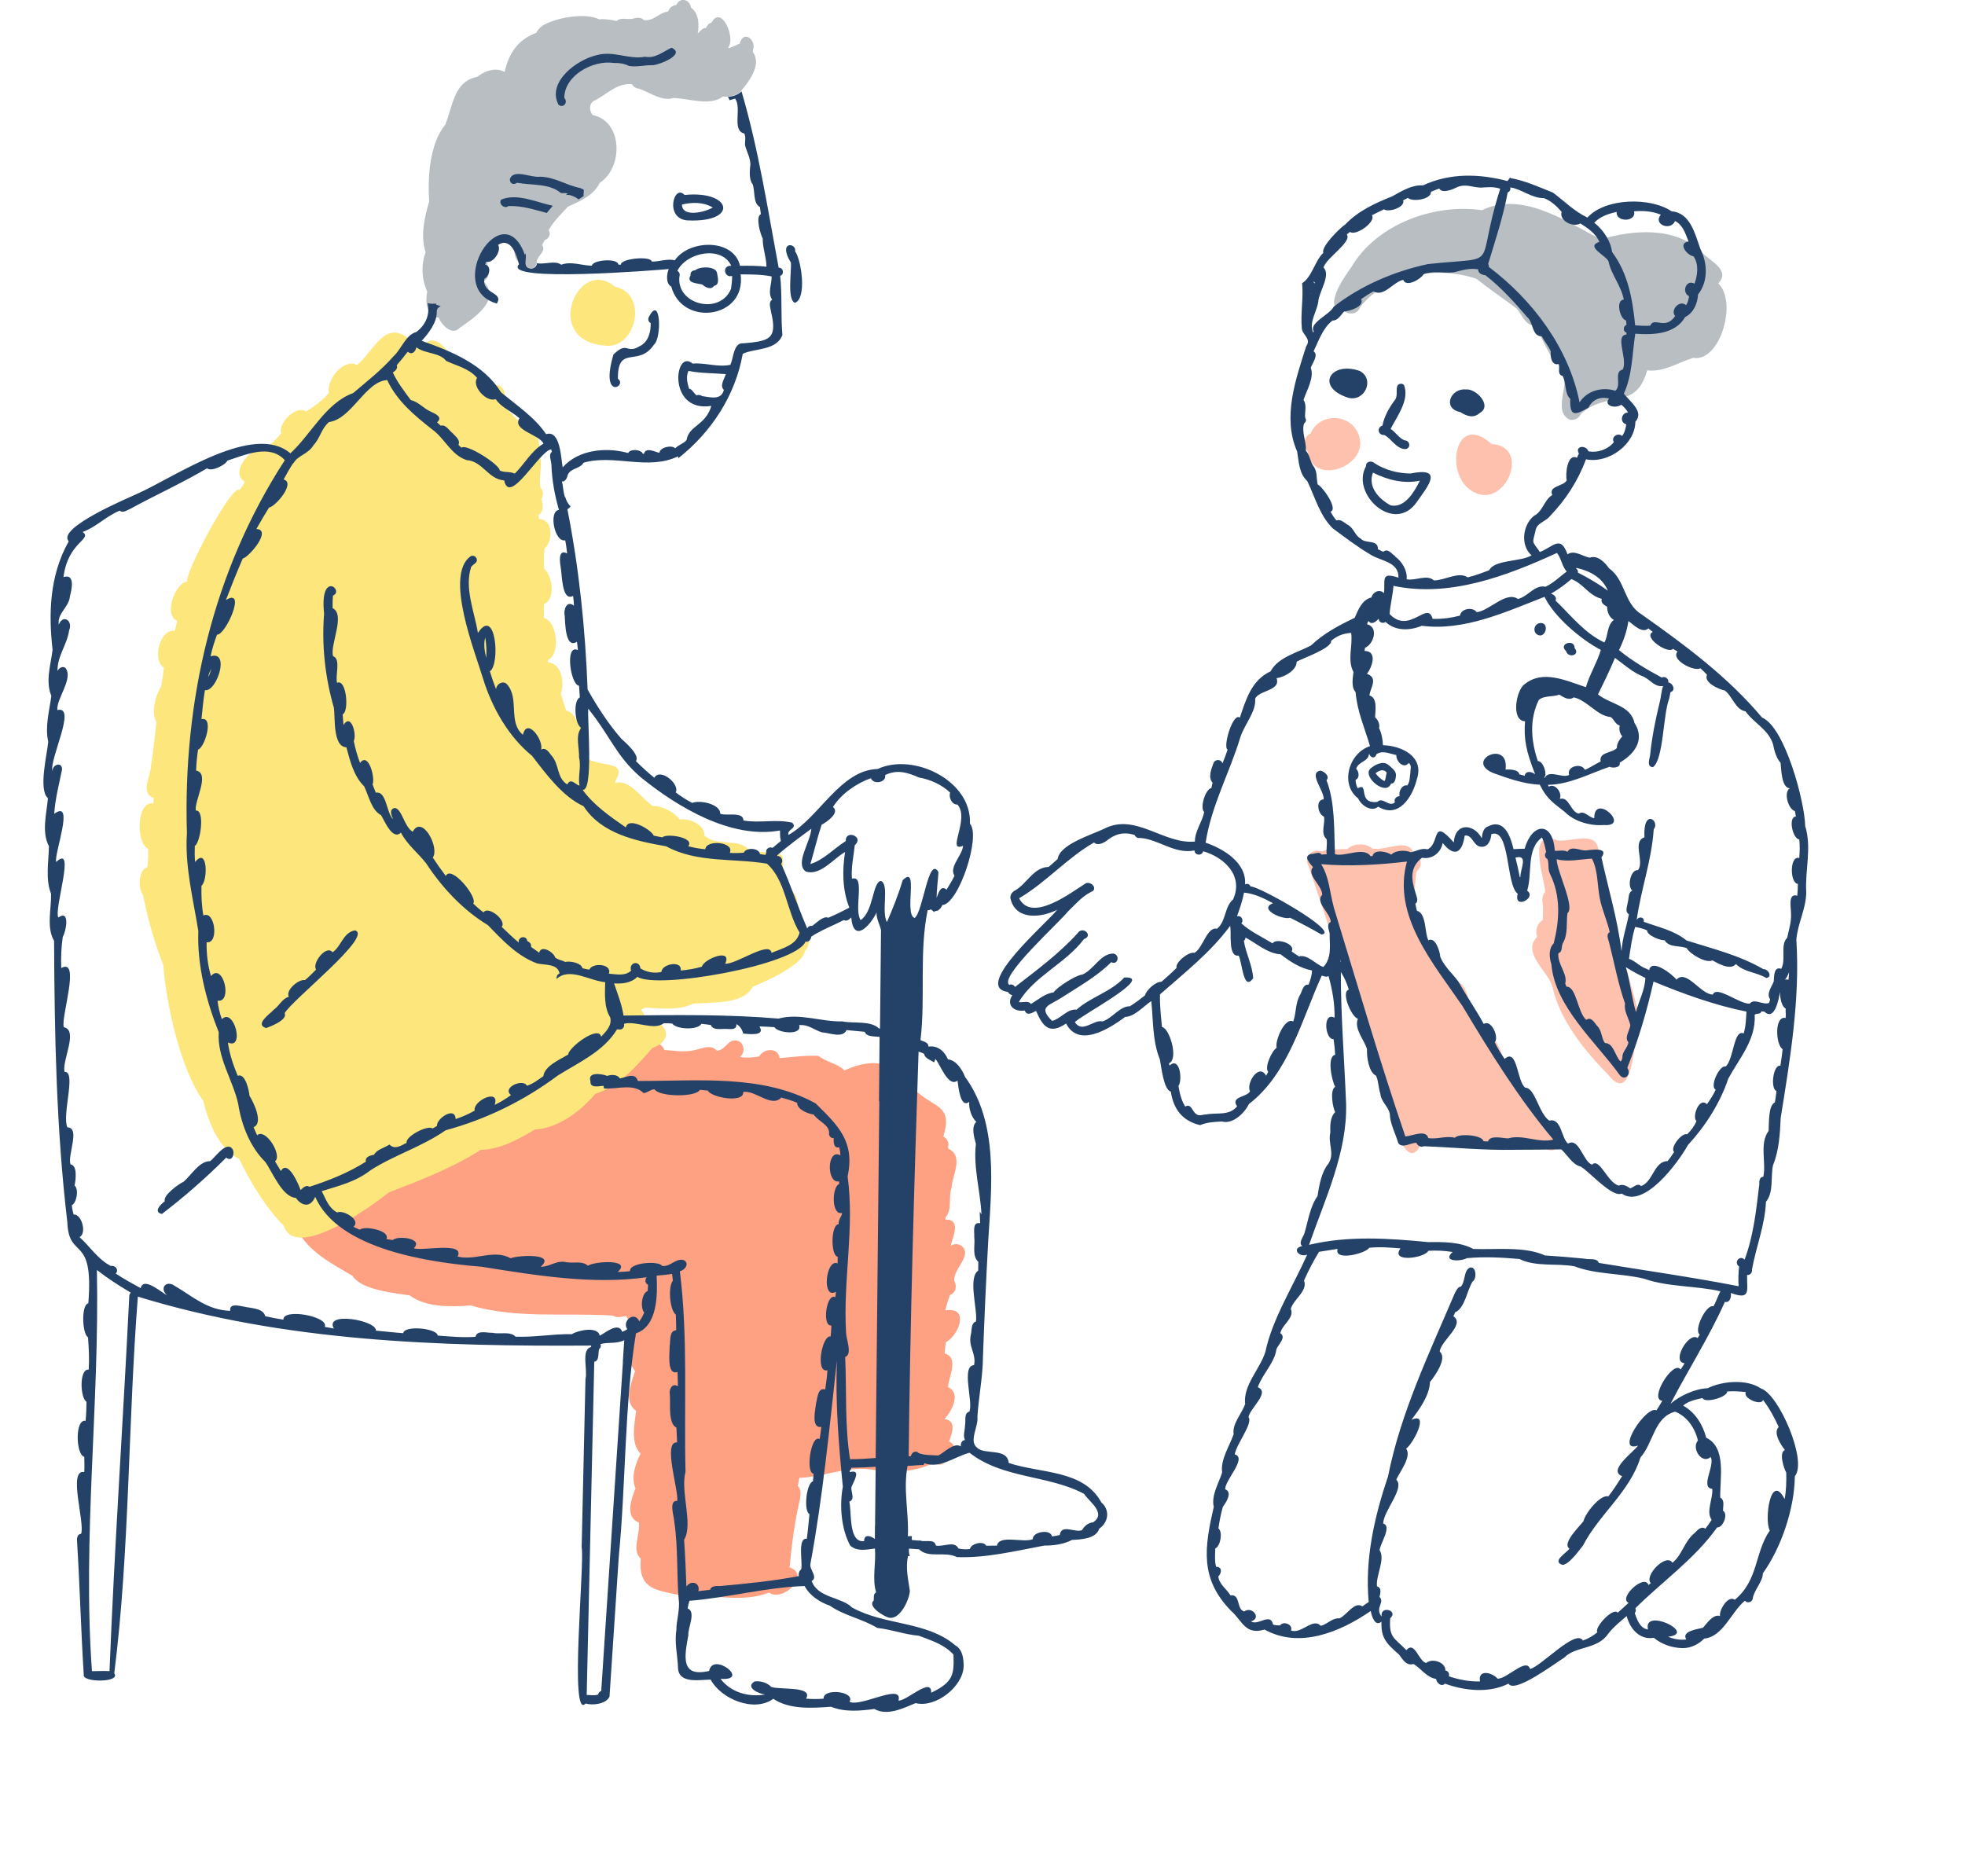 <?xml version="1.0" encoding="UTF-8"?>
<svg id="_レイヤー_2" data-name="レイヤー 2" xmlns="http://www.w3.org/2000/svg" xmlns:xlink="http://www.w3.org/1999/xlink" viewBox="0 0 194.69 185.89">
  <defs>
    <style>
      .cls-1 {
        fill: none;
      }

      .cls-2 {
        fill: #b9bec2;
      }

      .cls-3 {
        fill: url(#_6_dpi_40_5);
      }

      .cls-4 {
        fill: #fff;
      }

      .cls-5 {
        fill: #fec1ae;
      }

      .cls-6 {
        fill: #fde67c;
      }

      .cls-7 {
        fill: #244267;
      }

      .cls-8 {
        fill: #fea182;
      }
    </style>
    <pattern id="_6_dpi_40_5" data-name="6 dpi 40% 5" x="0" y="0" width="48" height="48" patternTransform="translate(-850.4 -4682.01) scale(.12)" patternUnits="userSpaceOnUse" viewBox="0 0 48 48">
      <g>
        <rect class="cls-1" x="0" y="0" width="48" height="48"/>
        <g>
          <path class="cls-2" d="M23.24,52.74c3.24.5,6-2.25,5.5-5.5-.31-2.02-1.96-3.68-3.98-3.99-3.24-.5-6,2.26-5.5,5.5.31,2.02,1.96,3.67,3.98,3.98Z"/>
          <path class="cls-2" d="M47.24,52.74c3.24.5,6-2.25,5.5-5.5-.31-2.02-1.96-3.68-3.98-3.99-3.24-.5-6,2.26-5.5,5.5.31,2.02,1.96,3.67,3.98,3.98Z"/>
          <path class="cls-2" d="M23.24,28.74c3.24.5,6-2.25,5.5-5.5-.31-2.02-1.96-3.67-3.98-3.99-3.24-.5-6,2.26-5.5,5.5.31,2.02,1.96,3.67,3.98,3.98Z"/>
          <path class="cls-2" d="M47.24,28.74c3.24.5,6-2.25,5.5-5.5-.31-2.02-1.96-3.67-3.98-3.99-3.24-.5-6,2.26-5.5,5.5.31,2.02,1.96,3.67,3.98,3.98Z"/>
          <path class="cls-2" d="M35.24,40.74c3.24.5,6-2.25,5.5-5.5-.31-2.02-1.96-3.68-3.98-3.99-3.24-.5-6,2.26-5.5,5.5.31,2.02,1.96,3.67,3.98,3.98Z"/>
          <path class="cls-2" d="M11.24,40.74c3.24.5,6-2.25,5.5-5.5-.31-2.02-1.96-3.68-3.98-3.99-3.24-.5-6,2.26-5.5,5.5.31,2.02,1.96,3.67,3.98,3.98Z"/>
          <path class="cls-2" d="M35.24,16.74c3.24.5,6-2.25,5.5-5.5-.31-2.02-1.96-3.67-3.98-3.99-3.24-.5-6,2.26-5.5,5.5.31,2.02,1.96,3.67,3.98,3.98Z"/>
          <path class="cls-2" d="M11.24,16.74c3.24.5,6-2.25,5.5-5.5-.31-2.02-1.96-3.67-3.98-3.99-3.24-.5-6,2.26-5.5,5.5.31,2.02,1.96,3.67,3.98,3.98Z"/>
        </g>
        <g>
          <path class="cls-2" d="M-.76,52.74c3.24.5,6-2.25,5.5-5.5-.31-2.02-1.96-3.68-3.98-3.99-3.24-.5-6,2.26-5.5,5.5.31,2.02,1.96,3.67,3.98,3.98Z"/>
          <path class="cls-2" d="M-.76,28.74c3.24.5,6-2.25,5.5-5.5-.31-2.02-1.96-3.67-3.98-3.99-3.24-.5-6,2.26-5.5,5.5.31,2.02,1.96,3.67,3.98,3.98Z"/>
        </g>
        <g>
          <path class="cls-2" d="M23.24,4.74c3.24.5,6-2.26,5.5-5.5-.31-2.02-1.96-3.68-3.98-3.99-3.24-.5-6,2.26-5.5,5.5.31,2.02,1.96,3.67,3.98,3.98Z"/>
          <path class="cls-2" d="M47.24,4.74c3.24.5,6-2.26,5.5-5.5-.31-2.02-1.96-3.68-3.98-3.99-3.24-.5-6,2.26-5.5,5.5.31,2.02,1.96,3.67,3.98,3.98Z"/>
        </g>
        <path class="cls-2" d="M-.76,4.74c3.24.5,6-2.26,5.5-5.5-.31-2.02-1.96-3.68-3.98-3.99-3.24-.5-6,2.26-5.5,5.5.31,2.02,1.96,3.67,3.98,3.98Z"/>
      </g>
    </pattern>
  </defs>
  <g id="_レイヤー_1-2" data-name="レイヤー 1">
    <g>
      <g>
        <path class="cls-4" d="M194.61,167.91c-.06-2.04-1.84-3.38-2.22-5.27.05-.41-.18-.82-.54-.99-1.35-1.79-3.9-2.07-5.87-2.88-3.69-1.87-7.7-1.63-11.68-1.76.2-.36.37-.72.36-1.07,1.8-2.5,3.14-6.39,3.17-9.62,1.28-1.53-1.61-8.16-3.36-8.7-1.38-.94-3.79-.76-5.29-.02-1.26.04-2.8.78-3.66,1.53,1.75-3.38,3.81-6.58,5.38-10.09.47.12.65-.43.59-.88,2.03.74,1.57-.25,1.61-1.79.28.06.54-.24.48-.51.4-2.26,1.29-4.4,1.39-6.74.78-.91.45-2.48.7-3.63.6-1.45.69-3.13.76-4.69.93-5.8,1.93-11.75,1.55-17.64.13-1.65.97-3.05.98-4.72-.13-2.18.56-4.4-.1-6.53-.03-2.39-2-9.85-4.28-10.8-3.4-4.06-7.7-7.23-11.96-10.24-1.76-1.09-1.55-3.38-3.21-4.56-.39-.57-1.14-1.33-1.9-1.04-.69-.12-1.56-.81-2.2-.33-.71-1.96-1.39-.76-2.74-.23-.78-1.15-.77-.75-.44-2.08.1-.81.98-.9,1.44-1.48,1.56-1.61,2.78-3.5,3.57-5.63,2.18.46,4.87-1.45,4.89-3.72.82-.89-.27-1.79-.9-2.5.89-.32,1.63-.95,2.08-2.61,1.65.19,3.04-.77,4.55-1.24,2.7.46,4.41-5.57,2.5-7.37,1.27-1.26-.76-2.2-1.61-3.03-.05-.13-.11-.26-.18-.39-.51-1.44-.99-3.56-2.84-3.7-2.07-1.41-6.56-1.35-8.34.62-1.32-.63-2.25-1.6-3.41-2.47-1.39-.56-2.8-1.2-4.21-1.44-.01-.02-.02-.05-.04-.07-.08.13-.17.24-.26.36-2.78-.73-5.7-.82-8.37.43-1.11-.07-2.12.57-3.06,1.09-1.69.67-3.36,1.44-4.63,2.77-.54.36-2.43,2.21-2.19,2.83-.79.7-1.14,2.43-2.1,3,.15,1.42-.16,2.98-.03,4.43-.01.65,1,1.07.44,1.81-1.06,3.32-2.38,7.09-.9,10.44.17,1.03.19,2.19,1.01,2.94.76,1.58,1.23,3.4,2.51,4.67,1.24.91,2.47,1.86,3.79,2.63,1.03.64,2.76.68,2.73,2.26-1.83-.6-1.28.23-1.44,1.54-.43-.46-1.1-.12-1.24.42-.94.24-1.29,1.19-1.66,2.02-1.55.74-3.07,1.54-4.33,2.74-1.33.71-3.25,1.15-4,2.56-1.92.91-2.43,2.79-3.05,4.59-.69-.54-1.71,2.94-1.21,3.17-.15.46-.32.91-.51,1.36-.12-.42-.7-.44-.88-.05-.21.6-.58,1.42-.1,1.97-.04.18-.08.36-.12.53-.58.08-1.17,1.96-.71,2.37-.19.99-.93,1.89-.92,2.93-3.07.3-5.88-2.87-8.97-1.28-1.24.6-4.44,1.55-4.63,3.01-.29.26-.59.53-.89.78-1.56.05-2.17,1.76-3.46,2.41-.25.19-.41.51-.3.82.56,2.08,3.04,1.81,4.6,1.02-.85,1.17-8.49,7.65-4.88,8.14.09.16.25.29.44.32-.65,1,.2,1.69,1.23,1.52.2.57.76.24,1.12.03.68,1.6,1.34,2.36,2.98,1.26,1.21,2.36,4.09.66,5.86-.66.91,0,1.92-1.15,2.58-1.56.2,1.92.11,3.96.85,5.78.13.66.38,3.03,1.08,3.18.29,1.85,1.22,2.92,2.91,3.33.67-.29,1.44-.33,2.17-.36,1.05.3,2.24-.84,2.66-1.73,3.95-3.04,5.25-8.41,7.22-12.73.21.06.47.18.67.04.38,1.36.62,2.71.6,4.13-1.2-.63-.96,2.2-.1,2.13.08.51.13,1.03.16,1.55-.86.16-.32,2.61,0,3.17-.55.31-.25,2.03,0,2.51-.5.47-.51,1.36-.48,2.01-.26,1.13.46,2.04-.18,3.08-.71.86-.93,2.19-1.09,3.22-.78,1.14-.91,2.44-1.31,3.73-.14.38-.6.94-.2,1.23-1.09.21-.32,1.17.48.85-1.38,3.13-3.46,6.39-4.13,9.61-.53,1.73-2.24,3.34-2.01,5.2-.34.95-1.31,1.97-1.14,2.98-.42,1.21-1.32,2.5-1.14,3.8-.34,1.07-1.1,2.28-.83,3.4-.23,1-.43,1.94-.56,2.84-3.49-.62-7.04-.75-10.59-.92.73-.67.79-1.75-.02-2.44-1.77-3.23-6.02-2.82-9.16-3.88-.13-1.54-2.4-.76-3.13-1.51,0,0,.02.01.03.02-.9-.63.12-2.12,0-3.07.12-2,.54-3.96.54-5.98.14-3.81.31-7.62.52-11.42.32-5.35,1.06-11.7-2.29-16.29-.29-.72-.87-1.66-1.7-1.74-.34-.83-1.07-1.41-1.93-1.26.02-.42-.49-.51-.79-.64.51-4.25-.15-8.69.72-12.88.11.01.23-.02.31-.09.11.11.23.15.32.28.07-.16.31-.07.44-.2.19-.12.29-.3.39-.5,1.61-.09,3.85-6.86,2.73-8.06.2-4.26-5.59-7.08-9.15-5.42-3.67.09-5.78,4.8-8.82,6.53-.23-.54.94-.63.36-1.21-1.57-.38-3.24.07-4.83-.22-.01-.93-1.72-.41-2.3-.67.01-.98-2.05-1.38-2.77-1.07-.58-.29-1.12-.65-1.64-1.04.43-.85-1.56-2.47-2.12-1.45-.64-.52-1.24-1.07-1.82-1.65.41-.6-1.02-1.83-1.45-2.22-1.31-1.51-2.42-3.23-3.34-4.88-.23-6.02-.84-11.95-2-17.85.12-.08.23-.18.32-.28-.26-.26-.44-.59-.54-.95,0,0,0,.01-.02.02-.19-.5-.17-1.1-.31-1.55.35.05.53-.38.59-.68.32-.67,1.21-.56,1.56-1.18,3.01-.88,6.36.81,9.36-.63.01.06.02.13.02.19,3.29-2.59,5.66-6.23,6.39-10.35,1.17-.57,3.34-.29,3.93-1.87-.17-1.95-.01-3.91-.22-5.86.43-.12.32-.85-.15-.8-1.11-5.93-1.98-11.69-3.68-17.48-.04.04-.08.08-.13.11.77-.9,2.23-2.71,1.28-3.97.01-.11.02-.21.02-.32.21-1.03-1.01-1.83-1.34-.55-.34.19-.7.32-1.06.47-.03-.01-.07-.02-.1-.03.79-.99-.67-4.33-1.65-2.48-.3.02-.42.29-.55.52-.36-.03-.55.33-.81.53.16-.86.11-2.03-.67-2.55-.14-.89-1.12-1.03-1.44-.27-.38.02-.72.31-.83.66-.85.06-1.44.99-2.4.84-.27-.33-.78-.23-1.13-.13-.5.1-1.16-.17-1.56.22-.57-.11-1.16-.23-1.72-.16-1.4-.7-4.34-.18-5.67.65-.23.18-.43.41-.59.69-1.87.69-2.73,2.12-3.12,3.87-.89-.5-1.99-.1-2.73.49-2.3.44-2.4,2.87-3.15,4.73-1.51,1.81-1.78,5.14-1.59,7.6-.47,1.59-.9,3.4-.36,5.04-.47,1.26-.39,2.69.16,3.91-.11.53-.13,1.23.08,1.77-.02.88-.47,1.68-1.19,2.21-.34.09-.61.3-.85.57-2.27-1.6-3.26,1.29-4.95,2.73-1.37-.71-3.08,1.5-2.8,2.77-.64.74-1.43,1.34-2.27,1.84-.93-.68-2.79,1.09-2.47,2.18-.32.37-.67.73-1.04,1.06-3.97-.68-10.02,3.41-13.14,4.82-.85.41-8.15,3.42-6.91,4.77-1.95,3.45-1.99,7.31-1.6,10.75-.18,1.48-.73,3.13-.12,4.56-.2,1.49-.65,3.05-.31,4.55-.11,1.24-1,4.77-.03,5.59-.13,1.54-.65,3.34.1,4.77-.03,1.52-.36,3.28.21,4.7.04,1.5-.48,3.35.3,4.67.04,9.29.22,18.65,1.31,27.85.14,3.89,2.65,1.06,2.08,8.07-.72.11-.61,3.04-.03,3.36.08,1.06.14,2.13.07,3.2-.96-.1-.85,2.81-.22,3.19-.01.63-.02,1.26-.09,1.89-1.07-.22-.97,3.36-.13,3.56.01.51.03,1.01,0,1.51-1.65-.3.08,5-.31,6.12-.42.03-.43.5-.4.83.14,2.29.24,4.6.34,6.92-5.26,3.69-8.93,9.92-7.75,16.19.59.03,1.03.67.85,1.23.97.96,1.69,2.16,2.75,3.04.92.26,2.8.68,2.28,2,.26.17.53.34.8.5.63-1.02,1.83-.2,2.51.34,1.35.6,3.03.48,4.26,1.24,2.05.3,4.11.51,6.16.77-.01,0-.02,0-.04,0,.02,0,.04,0,.07,0,0,0,0,0,0,0,.28.04.58.08.81.25,5.82-.88,11.64-1.47,17.47-.49,9.12.28,17.95-2.05,26.92-3.26,6.37-2.03,12.62.15,19.05.1,7.94-.57,15.91-1.11,23.89-.86,11.88.79,23.71,2.09,35.6,2.71,9.59.95,19.26,4.41,28.7.79,2.16-.07,4.39-.13,6.56-.42,1.64.66,4.26-.96,5.49-2.03,2.67-.3,4.68-2.25,6.08-4.38,3.19-.49,3.09-4.33,3.48-6.82,1.05-.45.79-1.81.72-2.71ZM177.27,96.33c-.01.25-.03.51-.06.76-.14-.05-.25-.05-.35,0,.18-.23.31-.49.41-.76ZM130.23,28.1c-.03-.07-.07-.14-.12-.2.05.03.1.05.16.07-.01.04-.02.09-.04.13ZM131.97,96.15s0-.02.01-.03c0,0,0,.02,0,.03,0,0,0,0-.01,0ZM58.54,133.46c-1,.25-.3,2.31-.54,3.16-.13,5.56-.25,11.12-.38,16.68.11.47,0,2.47-.11,4.89-.77-.19-1.55-.36-2.33-.46-5.51-.58-11.01-1.76-16.51-2.16-.57.97-2.36.84-3.15.23-.48,0-.95,0-1.43.01-1.72,1.31-4.22.11-6.09-.22-1.09.63-2.67.5-3.91.42-.82.68-2.13.23-3.14.41-1.55.11-3.93,1.61-5.08.07-1.27.18-2.53.51-3.75.99.7-9.57.78-19.47,1.53-29.01,14.49,4.46,29.91,4.95,44.92,4.85-.01.05-.02.1-.03.15ZM67.26,159.07c-1.21.02-2.43.13-3.48.17-.94.04-1.87-.07-2.79-.24.11-1.6.21-3.2.32-4.8.6-6.18.58-12.69,1.26-18.84.08.18.19.36.34.52-.34,1.19-1.21,3,.11,3.96-.16,1.24-.59,3.22.44,4.23-.5.96-.99,2.4-.5,3.43-.38.95-1.11,2.86.33,3.39.17,1.13-.77,2.74.19,3.59-.3,3.07,1.64,3.12,3.75,3.59.01.14.02.28.03.41.03.18.03.38.02.57ZM83.33,149.48c-.72.04-1.45.1-2.19.2.17-1.18.33-2.36.48-3.54.57-.12,1.15-.25,1.73-.35.05.5.09.99.14,1.49-.13.68-.18,1.44-.16,2.2ZM87.19,101.92s-.06,0-.09,0c-.83-.82-2.51-.48-3.63-.71-2.12.05-4.24-.85-6.33-.28-4.37-.37-8.78-.37-13.19-.33-.12-.17-.23-.36-.33-.54.13-.05.26-.11.37-.2,1.56.09,3.35.3,4.79-.39,1.74-.14,4.99.1,5.88-1.68,1.3-.53,4.96-2.12,5.17-3.56.29-.27.43-.68.39-1.05.09-.1.15-.23.16-.36.82-.57,2.3-1.16,3.22-1.64.29.15.52-.04.74-.26.22,2.6,1.86.85,2.51-.49-.05.56.34,1.25.45,1.78-.03,3.24-.07,6.48-.1,9.72ZM156.34,56.74c.03-.18-.06-.34-.2-.43.03-.01.05-.02.08-.04,1.36.31,2.52.95,3.09,2.25-.94-.68-1.93-1.26-2.97-1.79ZM191.74,167.17c.03-.26.06-.51.1-.77.08.17.15.33.22.5-.14.07-.24.16-.32.27Z"/>
        <path class="cls-4" d="M78.76,30.01c1.19-.42.66-4.19.02-5.11.16-.86-1.76-1.06-.42,1.12.08.85-.4,3.7.41,3.99Z"/>
      </g>
      <g>
        <path class="cls-8" d="M93.68,133.03c1.35-.72,2.43-3.59-.02-3.18.12-.51.28-1.02.45-1.52.65-.25.71-.94.43-1.45-.01-1.03.98-1.73,1.08-2.69.05-.73-.87-1.19-1.43-.72.2-.9,1.1-2.68-.53-2.62.01-.08.02-.17.04-.25.67-.77.25-1.99.58-2.92.04-1.14,1.25-3.1-.29-3.84-.02-.05-.05-.11-.07-.15.16-.4-.07-.89-.46-1.07.98-3.12-.88-2.84-2.62-4.45.18-1.34-1.8-1.19-2.6-1.85-.5-1.66-3.42-.83-4.55-.25,0,0,0,0-.01,0-.72-.71-1.83-.82-2.59-1.45-1.28-.05-2.5.11-3.85.23-.13-1.07-1.52-1-2.04-.17-.62.12-1.27.16-1.89.06.78-.63.2-1.99-.87-1.57-.49.31-.75.87-1.4.95-.7-.83-1.89.02-2.77.02-.8.1-1.65-.05-2.45-.1-.34-.96-1.65-.9-2.69-.6-1.93-.55-2.76-1.09-3.94-.75-.11-2.43-2.83-.51-2.24,1.19-4.29,1.41-7.76,4.51-11.98,6.15-2.39,1.24-4.25,3.29-6.79,4.27-2.35,1.41-8.93,2.23-9.77,4.67,0,.86.9,1.83,1.05,2.88,1.03,2.14,3.49,3.41,5.47,4.57.85,1.4,4.13,1.7,5.67,1.94,1.56,1.2,4.15,1.15,6.03.99,4.52,1.34,9.41.71,14.11,1.01.38.28.86.1,1.3.04,1.11,1.72-.46,3.87.88,5.45-.34,1.19-1.21,3,.11,3.96-.16,1.24-.59,3.22.44,4.23-.5.96-.99,2.4-.5,3.43-.38.95-1.11,2.86.33,3.39.17,1.13-.77,2.74.19,3.59-.34,3.49,2.22,3.08,4.63,3.82,2.7-.33,5.45.58,8.07-.46,1.41.97,4.2-1.77,2.04-2.5.22-2.31.51-4.55,1.04-6.81.06-.44.12-.91-.22-1.26.05-.27.1-.53.15-.8,2.26-.09,4.36-1.03,6.68-.88,2.21.35,4.62.43,6.62-.61.44.37,1.17.17,1.37-.43.88-.11.98-1.37.16-1.68.28-.75.8-2.09-.46-2.22.66-.67,1.72-2.54.37-3.16-.02-.86,1.15-2.96-.34-3.34.02-.38.06-.75.11-1.12Z"/>
        <path class="cls-3" d="M194.61,167.91c-.06-2.04-1.84-3.38-2.22-5.27.05-.41-.18-.82-.54-.99-1.35-1.79-3.9-2.07-5.87-2.88-4.34-2.19-9.11-1.48-13.76-1.88-6.17-.54-12.45-1.18-18.57.07-1.6,2.94-11.69,6.29-13.88,3.03h0c-.24-.29-.45-.6-.51-.98-.37-.04-.74-.09-1.1-.15-.87-9.42-11.58,2.49-17.07-6.4-6.43-1.42-13.11-.86-19.62-1.85-3.42-.52-6.77-1.93-10.27-1.64-3.62.61-7.13.2-10.84.81-.05.39-.23.76-.4,1.1-.12.23-.25.46-.39.69.15,1.42.86,2.72,1.07,4.11,3.42.92,14.41,3.1,10.44,8.4-1.79,1.52-4.44,1.13-6.64,1.29-3.98.23-7.56-1.29-11.24-2.34-.44-4.98-5.89-3.93-9.44-3.81-2.91.12-5.72-1.13-8.6-1.52-5.51-.58-11.01-1.76-16.51-2.16-.57.97-2.36.84-3.15.23-.48,0-.95,0-1.43.01-1.72,1.31-4.22.11-6.09-.22-1.09.63-2.67.5-3.91.42-.82.68-2.13.23-3.14.41-1.55.11-3.93,1.61-5.08.07-8.78,1.22-17.37,10.27-15.66,19.42.59.03,1.03.67.85,1.23.97.96,1.69,2.16,2.75,3.04.92.26,2.8.68,2.28,2,.26.17.53.34.8.5.63-1.02,1.83-.2,2.51.34,1.35.6,3.03.48,4.26,1.24,2.05.3,4.11.51,6.16.77-.01,0-.02,0-.04,0,.02,0,.04,0,.07,0,0,0,0,0,0,0,.28.04.58.08.81.25,5.82-.88,11.64-1.47,17.47-.49,9.12.28,17.95-2.05,26.92-3.26,6.37-2.03,12.62.15,19.05.1,7.94-.57,15.91-1.11,23.89-.86,11.88.79,23.71,2.09,35.6,2.71,9.59.95,19.26,4.41,28.7.79,2.16-.07,4.39-.13,6.56-.42,1.64.66,4.26-.96,5.49-2.03,2.67-.3,4.68-2.25,6.08-4.38,3.19-.49,3.09-4.33,3.48-6.82,1.05-.45.79-1.81.72-2.71ZM191.74,167.17c.03-.26.06-.51.1-.77.08.17.15.33.22.5-.14.07-.24.16-.32.27Z"/>
        <path class="cls-5" d="M162.39,100.58c-1.34-5.45-3.39-10.86-4.04-16.45-.24-1.84-2.81-.65-4.05-.86-3.13-1.26-1.24,3.8-1.21,5.1-.34.43-.31.91-.21,1.4,0,.46,0,.92-.02,1.38-.54.32-.81,1.08-.55,1.67-1.58,1.56,1.01,3.35,1.49,4.9.75,3.43,3.22,6.4,5.61,8.86,2.4,2.94,2.47-3.49,2.86-4.77.16-.39.31-.82.12-1.23Z"/>
        <path class="cls-5" d="M154.35,111.97c-.2-.17-.49-.27-.77-.32-.24-.55-.43-1.14-.95-1.42-1.25-1.83-2.61-3.53-3.74-5.44-.51-2.06-2.42-3.64-3.34-5.58-.24-.9-.54-2.27-1.77-1.75,0,0,0,0,0,0,0,0,0,0,0,0-.09-.16-.17-.33-.25-.5.15-.76-.38-1.73-1.17-1.88-1.16-1.36-.95-3.44-2.12-4.68h0s0,0,0,0c-.15-1.34-.07-2.69.09-4.02.79-.7.39-1.46-.25-1.74-.44-1.79-2.85-.24-4.13-.57-.61-.56-1.88-.51-2.46.06-.86.02-1.71.01-2.54.22-.45-.1-1-.09-1.27.37-.22.3-.24.74-.04,1.06.85,2.51,1.68,5.03,2.51,7.55,1.26,3.82,2.55,7.63,3.81,11.44.82,1.23,2.85,12.57,4.79,8.68,4.07.02,8.16-.33,12.23.14,1.02,1.25,2.43-.75,1.38-1.62Z"/>
        <path class="cls-5" d="M146.49,48.95c2.87.93,5.09-4.74,1.29-4.95-3.82-3.51-4.92,3.86-1.29,4.95Z"/>
        <path class="cls-5" d="M129.59,44.78c.39,3.19,5.27,1.74,5.18-.95-.22-2.81-3.94-3.23-4.92-.87-.76.3-.69,1.28-.26,1.81Z"/>
        <path class="cls-6" d="M59.78,34.23c3.23.58,4.56-5.13,1.13-5.83-3.6-3.04-7.2,5.23-1.13,5.83Z"/>
        <path class="cls-6" d="M79.44,92.28c-.66-1.36.25-4.42-2-4.3.26-4.23.72-3.18-3.18-3.68-.95-1.31-3.21-.38-4.47-1.5.08-1.07-1.52-1.75-2.41-1.59-.59-.73-1.75-1.37-2.69-1.34-1.14-.71-2.22-2.65-3.67-2.3-.03-.03-.07-.06-.1-.09,1.86-2.98-3.81-.44-3.5-4.25,1.43-.15,1.04-2.15-.35-1.94-.18-.38-.53-.8-.97-.89-.2-.56-.38-1.12-.54-1.69.41-1.08.07-2.97-1.26-3.08,0-.08-.01-.15-.02-.23,1.31-.6.9-3.88-.38-4.15,0-.47-.03-.93,0-1.4,1.22-.48.78-2.88.02-3.49-.04-.66-.05-1.33.03-1.99.83-.7.91-2.92-.55-2.94,0-.13-.02-.27-.04-.41.57-.34.41-1.05.3-1.59.21-.35.16-.84-.11-1.12-.22-1.08.25-2.23-.08-3.25-.01-1.24-.21-2.84-1.68-3.06-.86-.52-1.36-1.49-2.26-1.98,1.09-.72.21-2.51-1.07-1.67-1.23-1.04-2.55-1.97-3.75-3.04-.57-.94-1.97-2.46-2.79-.9-.09-.03-.17-.05-.26-.06-.18-.17-.42-.3-.67-.37-2.74-2.69-3.76.61-5.6,2.19-1.37-.71-3.08,1.5-2.8,2.77-.64.74-1.43,1.34-2.27,1.84-.93-.68-2.79,1.09-2.47,2.18-.48.56-1.01,1.07-1.58,1.53-1.2-.45-3.64,2.28-2,3.26-.17.27-.33.56-.53.81-.73-.72-5.5,8.35-5.19,9.06-1.21.11-2.38,3.38-.99,3.9-.07.33-.15.67-.24.99-1.5-.24-2.26,2.95-1.08,3.65-.08.68-.14,1.16-.28,1.88-.54.81-1.02,2.6-.46,3.49-.17,1.47-.31,2.94-.55,4.4,0,.94-1.12,2.64.29,3.15-.01.18-.04.36-.06.54-1.7-.29-1.69,4-.51,4.47.03.61.01,1.22-.07,1.83-.87.21-.95,2.15-.43,2.75.46,2.36,1.12,4.7,2.01,6.96.27,3.78,1.71,10.37,3.95,13.43.57,2.21,1.45,4.64,3.57,5.79,1.17,2.37,2.54,4.7,4.4,6.6,1.19,3.57,8.75-1.96,10.46-3.31,3.13-1.2,6.24-2.4,9.07-4.2,1.93-.04,3.73-1.04,5.35-2.01,2.36-.15,4.51-1.8,6.01-3.54,2.35-.75,4.07-2.74,5.65-4.55,1.96-.64,1.71-2.42-.28-2.76-.37-.25-.61-.66-.82-1.04.13-.05.26-.11.37-.2,1.56.09,3.35.3,4.79-.39,1.74-.14,4.99.1,5.88-1.68,1.3-.53,4.96-2.12,5.17-3.56.61-.57.55-1.72-.38-1.94Z"/>
        <path class="cls-2" d="M170.24,28.07c1.32-1.32-.95-2.28-1.71-3.14-2.6-2.5-6.69-2.16-9.95-1.21-3.43-1.82-7.86-4.82-11.74-2.89-4.78-.69-10.47,1.38-12.98,5.69-.62.87-3.12,4.28-.51,4.4.47.28,1.17.19,1.41-.49,2.52-3.27,7.69-4.12,11.53-2.8,1.24.99,2.68,1.97,3.99,2.95.52.59.76,1.54,1.68,1.69,1.04,1.27,1.32,3.06,2.74,4.09,1.07,1.55-1.01,4.35.84,5.23.43.09.94-.16,1.08-.57,2.63-2.39,5.46-.25,6.58-4.32,1.65.19,3.04-.77,4.55-1.24,2.7.46,4.41-5.57,2.5-7.37Z"/>
        <path class="cls-2" d="M74.64,4.85c.21-1.03-1.01-1.83-1.34-.55-.34.19-.7.32-1.06.47-.03-.01-.07-.02-.1-.03.79-.99-.67-4.33-1.65-2.48-.3.02-.42.29-.55.52-.36-.03-.55.33-.81.53.16-.86.11-2.03-.67-2.55-.14-.89-1.12-1.03-1.44-.27-.38.02-.72.31-.83.66-.85.06-1.44.99-2.4.84-.27-.33-.78-.23-1.13-.13-.5.1-1.16-.17-1.56.22-.57-.11-1.16-.23-1.72-.16-1.4-.7-4.34-.18-5.67.65-.23.18-.43.41-.59.69-1.87.69-2.73,2.12-3.12,3.87-.89-.5-1.99-.1-2.73.49-2.3.44-2.4,2.87-3.15,4.73-1.51,1.81-1.78,5.14-1.59,7.6-.47,1.59-.9,3.4-.36,5.04-.47,1.26-.39,2.69.16,3.91-.2.96-.12,2.47,1.13,2.58.3.73,1.34,1.82,2.08,1.01,1.41-.97,4.15-2.78,2.38-4.6,1.23-.92-.46-1.16,1.04-3.9.31-.18.71-.07,1.06-.1.24.35.65.46,1.01.37-.17.79-.04,1.94,1.01,1.84.03.18.14.35.31.43,0,0,0,0,0,0,.49.24.89-.23.84-.7.14-.55.95-.97.52-1.55.08-.18.18-.35.29-.51.4-.11.61-.63.36-.96.47-.89,1.25-1.6,1.9-2.33,1.23-.56,2.55-1.11,3.17-2.37,2.31-1.49,2.31-6.07-.7-6.71-.36-.39-.4-1.13.13-1.41,1.23-.6,2.29-1.82,3.76-1.64.16.28.44.42.73.45,1.04.37,2.25,1.27,3.38.91,1.55.04,3.56.84,4.9-.14.58.06,1.22-.06,1.68-.43.77-.89,2.24-2.71,1.28-3.97.01-.11.02-.21.02-.32Z"/>
        <g>
          <path class="cls-7" d="M140.36,49.76c1.14-1.6,2.73-3.52-.62-2.84-1.24-.02-2.48-.33-3.53-1.01-.31-.31-.91-.19-.87.3-1.54,2.72,2.79,6.77,5.03,3.54ZM137.81,50.09c-1.22-.65-2.31-1.86-1.78-3.26,1.42.72,3.06,1.14,4.65.8-.53,1.05-1.46,2.73-2.88,2.45Z"/>
          <path class="cls-7" d="M144.68,40.83c.64.42,1.33.64,1.92.1,1.3-.7-.34-2.46-1.37-2.34-1.51-.14-2.35,1.88-.56,2.24Z"/>
          <path class="cls-7" d="M134.73,36.76c-2.9-1.02-4.46,1.58-1.16,2.65,1.64.45,2.68-1.83,1.16-2.65Z"/>
          <path class="cls-7" d="M137.15,43.1c.73.38,1.16,1.34,2.05,1.4.59,0,.57-.86-.05-.87-.54-.22-.88-.82-1.37-1.13.66-1.29,1.89-2.88,1.33-4.34-.2-.24-.62-.15-.69.16-.09.41.05.9-.18,1.27-.59.77-1.08,1.63-1.27,2.58-.59.2-.44.96.18.94Z"/>
          <path class="cls-7" d="M178.86,81.9c-.03-2.39-2-9.85-4.28-10.8-3.4-4.06-7.7-7.23-11.96-10.24-1.76-1.09-1.55-3.38-3.21-4.56-.39-.57-1.14-1.33-1.9-1.04-.69-.12-1.56-.81-2.2-.33-.71-1.96-1.39-.76-2.74-.23-.78-1.15-.77-.75-.44-2.08.1-.81.98-.9,1.44-1.48,1.56-1.61,2.78-3.5,3.57-5.63,2.18.46,4.87-1.45,4.89-3.72.93-1.01-.61-2.04-1.14-2.79.85-1.85.82-3.93,1.13-5.93,1.75.13,3.96.06,4.94-1.65.84-.42,1.23-1.34,1.28-2.24,1.03-1.3.94-3.13.22-4.54-.51-1.44-.99-3.56-2.84-3.7-2.07-1.41-6.56-1.35-8.34.62-1.32-.63-2.25-1.6-3.41-2.47-1.39-.56-2.8-1.2-4.21-1.44-.01-.02-.02-.05-.04-.07-.08.13-.17.24-.26.36-2.78-.73-5.7-.82-8.37.43-1.11-.07-2.12.57-3.06,1.09-1.69.67-3.36,1.44-4.63,2.77-.54.36-2.43,2.21-2.19,2.83-.79.7-1.14,2.43-2.1,3,.15,1.42-.16,2.98-.03,4.43-.01.65,1,1.07.44,1.81-1.06,3.32-2.38,7.09-.9,10.44.17,1.03.19,2.19,1.01,2.94.76,1.58,1.23,3.4,2.51,4.67,1.24.91,2.47,1.86,3.79,2.63,1.03.64,2.76.68,2.73,2.26-1.83-.6-1.28.23-1.44,1.54-.43-.46-1.1-.12-1.24.42-.94.24-1.29,1.19-1.66,2.02-1.55.74-3.07,1.54-4.33,2.74-1.33.71-3.25,1.15-4,2.56-1.92.91-2.43,2.79-3.05,4.59-.69-.54-1.71,2.94-1.21,3.17-.15.46-.32.91-.51,1.36-.12-.42-.7-.44-.88-.05-.21.6-.58,1.42-.1,1.97-.04.18-.08.36-.12.53-.58.08-1.17,1.96-.71,2.37-.19.99-.93,1.89-.92,2.93-3.07.3-5.88-2.87-8.97-1.28-1.24.6-4.44,1.55-4.63,3.01-.29.26-.59.53-.89.78-1.56.05-2.17,1.76-3.46,2.41-.25.19-.41.51-.3.82.56,2.08,3.04,1.81,4.6,1.02-.85,1.17-8.49,7.65-4.88,8.14.09.16.25.29.44.32-.65,1,.2,1.69,1.23,1.52.2.57.76.24,1.12.03.68,1.6,1.34,2.36,2.98,1.26,1.21,2.36,4.09.66,5.86-.66.91,0,1.92-1.15,2.58-1.56.2,1.92.11,3.96.85,5.78.13.66.38,3.03,1.08,3.18.29,1.85,1.22,2.92,2.91,3.33.67-.29,1.44-.33,2.17-.36,1.05.3,2.24-.84,2.66-1.73,3.95-3.04,5.25-8.41,7.22-12.73.21.06.47.18.67.04.38,1.36.62,2.71.6,4.13-1.2-.63-.96,2.2-.1,2.13.08.51.13,1.03.16,1.55-.86.16-.32,2.61,0,3.17-.55.31-.25,2.03,0,2.51-.5.47-.51,1.36-.48,2.01-.26,1.13.46,2.04-.18,3.08-.71.86-.93,2.19-1.09,3.22-.78,1.14-.91,2.44-1.31,3.73-.14.38-.6.94-.2,1.23-1.09.21-.32,1.17.48.85-1.38,3.13-3.46,6.39-4.13,9.61-.53,1.73-2.24,3.34-2.01,5.2-.34.95-1.31,1.97-1.14,2.98-.42,1.21-1.32,2.5-1.14,3.8-.34,1.07-1.1,2.28-.83,3.4-.92,4.02-1.41,7.12,1.71,10.3,1.15,1.03,1.41,2.43,3.32,1.86,3.45,1.92,7.48.26,10.52-1.84.09.48.42,1.61,1.06,1.06-.03,1.54.36,2.06,1.75,3.26.35.47.73,1.16,1.43.93.77.47,1.31,1.34,2.23,1.48.07.41.53.83.88.47,2.01.72,4.38.96,6.3,0,.59,1.04,4.71-2.09,5.54-2.59,1.07-1.13,3.29-.79,4.32-2.33.53-.69,1.2-1.22,1.85-1.78.33,1.26,1.27,2.39,2.69,2.16.8.66,1.83,1,2.85,1.02.82,0,1.58-.37,2.15-.95,1.85-.16,2.69-2.67,4.03-3.75.2.3.76.15.77-.24.16-.86,1.01-1.68,1-2.47,1.8-2.5,3.14-6.39,3.17-9.62,1.28-1.53-1.61-8.16-3.36-8.7-1.38-.94-3.79-.76-5.29-.02-1.26.04-2.8.78-3.66,1.53,1.75-3.38,3.81-6.58,5.38-10.09.47.12.65-.43.59-.88,2.03.74,1.57-.25,1.61-1.79.28.06.54-.24.48-.51.4-2.26,1.29-4.4,1.39-6.74.78-.91.45-2.48.7-3.63.6-1.45.69-3.13.76-4.69.93-5.8,1.93-11.75,1.55-17.64.13-1.65.97-3.05.98-4.72-.13-2.18.56-4.4-.1-6.53ZM156.22,56.28c1.37.31,2.52.95,3.09,2.25-.94-.68-1.93-1.26-2.97-1.79.03-.18-.06-.34-.2-.43.03-.01.05-.02.08-.04ZM155.68,57.38c1.19.43,1.72,1.63,3.02,1.96-.12.39.21.6.53.78,0,.53.23,1.07.67,1.31-.7.51-.56,1.6-.94,2.23-1.96-.91-3.32-2.69-4.84-4.15.16-.34-.16-.6-.46-.68.72-.41,1.39-.89,2.02-1.44ZM160.18,20.99c-.14,1.05,1.99,1.04,1.72-.05.9-.08,1.8-.01,2.65.33-.81.99,1.01,1.65,1.41.63.78.37,1.04,1.28,1.34,2.03-1.1.15-.18,1.36.5,1.47.53.81.4,1.85.09,2.71-.83-.47-1.32.86-.54,1.24-.05.31-.11.63-.3.89-.61-.57-1.6.46-1.08,1.08-1,1.45-2.11.02-2.46.95-.5.04-1,0-1.5-.03-.25-2.55-.7-5.16-2.29-7.27-.13-1.11-.89-2.21-1.76-2.9.55-.61,1.42-.9,2.21-1.07ZM149.37,19.07c.23-.08.31-.29.27-.5,1.06.14,2.15,1.09,3.32,1.06.71.26,1.27.79,1.76,1.36-.25.9,1.14,1.58,1.86,1.15.75.47,1.5.98,1.89,1.82-1.44.48.65,1.34.9,1.94.26,1.31,1.25,2.39,1.51,3.78-.84.07-.38,1.94.23,2.08.02.14.03.29.04.43-.35.11-.36.68,0,.77,0,.06,0,.13,0,.19-1.21.07.17,2.5-.38,3.47-.93.21-.05,1.55-.73,2.1-1.31-.42-2.81,0-3.54,1.15-1.06-5.37-4.63-10.14-9-13.43.02-.1,0-.2-.05-.3.7-2.32,1.49-4.68,1.93-7.08ZM130.27,27.97s-.02.09-.04.13c-.03-.07-.07-.14-.12-.2.05.03.1.05.16.07ZM129.94,29.04s.01-.01.02-.02c-.01.04-.02.07-.03.11,0-.03,0-.06.01-.09ZM130.61,29.91c.06-1,1.29-2.64.52-3.41.32-1,2.84-2.51,2.31-3.27.1-.09.21-.17.32-.25.53.44,2.6-.97,2.17-1.65.4-.21.8-.4,1.2-.59.43.34,2.14-.2,1.89-.89.15-.08.31-.16.47-.24.44.42,2.34.16,2.29-.61.27-.11.55-.21.82-.32.3.54,1.34.08,1.77-.13.86-.38,1.51.03,2.37.04.67-.04,1.25-.11,1.9.11-2.62,8.24.34,6.65-7.18,7.47-3.33.72-6.64,2.13-9.33,4.23-.34.76-2.49,1.6-1.96,2.45-.02.03-.04.07-.06.1-.46-.98.36-2.04.5-3.05ZM138.26,55.13c-.37-.22-.74-.86-1.21-.45-.19-.09-.34-.17-.53-.26.04-1.01-1.22-.5-1.69-1.04-.62-.33-.68-1.08-1.35-1.41-.31-.19-.66-.56-1.06-.4-.24-.26-.42-.56-.59-.86.79-.28-.81-2.51-1.27-2.7-.17-.6.02-1.29-.47-1.87-.28-.47-.33-1.07-.71-1.49.08-.85-.44-1.81-.18-2.68.24-.19.23-.42.11-.58-.05-.59.19-1.27-.16-1.76.31-.95,1.09-2.22.72-3.18.14-.46.81-1.26.28-1.64.51-1.07.94-2.35,1.88-3.05.53.02.83-.57,1.15-.91.53,0,2.05-.49,1.68-1.21.4-.28.8-.55,1.23-.77,1.02.6,1.95-.94,2.94-1.14.29.79,1.77-.09,2.02-.56.98-.37,2-.07,3.01-.19.8-.2,1.53-.44,2.4-.29-.04.38.39.56.71.58,1.57,1.22,2.93,2.74,4.14,4.15.63.5.45,1.93,1.45,1.9.26.53.67.96.89,1.51-.08.48.1,1.46.78,1.23.15.38-.18,1.05.39,1.19.38.69.19,1.78.76,2.27-.06,1.8.46,1.64,1.79.88.4-.76,1.12-1.15,2.05-.91-.6.78.74,1.01,1.21.61.27.2.49.48.68.77-.68,0-.87,1-.18,1.18-.06.4-.16.82-.41,1.15-.42-.37-1.13.09-.82.61-.59.73-1.59,1.08-2.52.91-.24-.68-1.39-.53-.94.22-.08.14-.14.29-.2.42-.96-.47-1.16,1.65-1.01,2.23-.29.61-1.85.54-1.43,1.46-.81.48-.92,1.61-1.81,2.06-1.09.85-1.41,2.91-.24,3.92-1.1.66-3.67.41-4.2,1.47-.7.27-1.41.54-2.14.71-.89-.62-2.29.32-3.34.3-.68-.63-1.85.07-2.7-.11.09-.86-.46-1.77-1.15-2.26ZM138.06,58.05c5.54,1.17,11.16-.95,16.2-3.26.44.54.51,1.36.97,1.84-.71.52-1.28,1.12-2.1,1.51-1.07-.24-1.77,1.01-2.74,1.21-1.16-.82-2.83,1.18-4.08,1.31-.39-.56-1.56-.36-1.66.34-.88.23-1.8.35-2.71.32-.49-1.89-2.29,1.61-4.26-.48.06-.91.32-1.85.38-2.79ZM113.47,98.61c-.5.4-.98.76-1.52,1.1-.98-.03-1.75,1.2-2.71,1.5-.9-.22-2,1.23-2.74.08.29-.51,8.12-4.61,4.89-4.43-1.3,1.42-3.36,1.95-4.73,3.19-.88-.13-1.57.91-2.42,1.11-1.45-1.44-.26-1.51.95-2.31,1.7-1.1,3.46-2.07,4.91-3.51.64.34.91-.69.24-.85-1.29-.05-1.96,1.61-3.11,2.08-.6.04-2.51,1.24-2.83,1.76-.86.11-1.5.7-2.26,1.16-.18-.35-.76-.16-1.1-.18,0,0-.05,0-.1-.01,1.48-2.55,4.66-3.84,6.46-6.25.97-.32-.13-1.38-.65-.56-1.83,2.02-4.05,3.65-6.19,5.31-.09-.21-.36-.32-.56-.21-1.07-.76,4.92-6.15,5.81-7.27,0,.01-.02.02-.03.03.74-.7,1.38-1.49,2.3-1.96.73-.26.11-1.06-.48-.88-1.51.95-5.37,3.95-6.63,1.5,2.69-1.58,4.75-4,7.43-5.53.32.33.82.09,1.15-.1.89-.73,1.7-.99,2.85-.65.11.2.29.34.5.3,1.8.07,3.48,1.65,5.45,1.24.01.51.74.56.86.08,2.12.61,4.02,2.45,2.96,4.78-.87.72-.67,2.15-1.59,2.9-1.01-.22-1.37,1.9-2.24,2.39-.51-.17-1.92.93-1.77,1.49-.48.48-.98.93-1.49,1.37-.61,0-1.43.77-1.64,1.32ZM129.67,97.57c-.54-.09-.65.61-.84.97-.51.86-.38,1.82-.7,2.68-.83-.48-1.85,1.98-1.64,2.6-.46.28-1.24,1.91-.84,2.39-.06.13-.12.24-.21.38-.69-1.29-2.01.74-1.59,1.55-.34.61-1.96.49-1.28,1.49-.82.96-1.95.59-3.08.8-.27-.01-.68.19-.92-.01-.45-.22-.52-1.14-1.14-.77-.39-.62-.55-1.32-.67-2.04.42-.59.14-2.97-.89-2.02-.01-.08-.03-.16-.04-.24.96-.39.06-3.46-.7-3.59-.11-1.08-.23-2.18-.2-3.23,2.42-2.13,5.03-4.17,6.95-6.79.16.73-.24,3.1.84,2.95.35.55.45,3.66,1.44,2.24-.06-1.27-.73-2.44-.92-3.71.12-.09.16-.2.16-.32,1.12.59,2.17,1.58,3.48,1.66.95.73,1.95,1.39,3.11,1.6,0,.48-.17.95-.33,1.4ZM131.97,96.15s0-.02.01-.03c0,0,0,.02,0,.03,0,0,0,0-.01,0ZM132.14,89.85c-.4-1.43-.43-2.94-1.24-4.22,2.8.24,5.7.07,8.5-.26-1.5,5.36,2.65,10.14,5.48,14.29,2.68,4.47,5.57,9.17,9.02,13.26-1.46.38-3.03-.55-4.46-.12-.54,0-1.79-.37-2.01.3-.15,0-.3,0-.45-.02-.09-.62-2.5-.8-2.83-.34-.88-.23-1.76.18-2.64.03-.2-.89-1.63-.2-2.27-.16-2.57-7.53-4.78-15.17-7.11-22.76ZM150.37,88.59c-.42,1.58,1.94.38.94-.34.53-1.67-.11-4.13,1.47-5.27.21.46.31.96.41,1.46-.19.2-.14.57.13.68.18.5.01.98.25,1.47,1.09,2.21.95,4.56.37,6.89-.51.5-.46,1.37-.23,2.07.34,4.17,4.41,7.71,6.73,10.92.49.73,1.25,0,.79-.66,1.1-2.76,1.95-5.65,2.6-8.55,3.01,1.24,6.03,2.34,9.21,2.98-.05.72-.06,1.46-.28,2.16-1-.44-.96,2.51-1.78,3.28-.6-.19-1.63,1.99-.99,2.29-.23.52-.55.99-.87,1.45-.73-.77-1.51,1.2-1.04,1.67-.2.5-.54.93-.92,1.31-.5-.22-1.74,1.33-1.29,1.75-.2.31-.41.62-.65.9-1.36.03-1.41,2.04-2.63,2.48-.32-.37-.72.12-1.07.22-.31-.22-.75-.46-1.13-.27-1.15-.3-1.9-2.83-2.65-2.07-.9-.32-1.3-2.75-2.38-2.09-.69-.57-.65-2.58-1.86-2.28-1.04-.7-1.4-3.26-2.37-3.26-.83-.54-.77-4.02-2.05-2.85-.37-.52-.71-1.07-.98-1.65.45-.5-.35-2.32-1.09-1.81-.79-1.47-1.7-2.73-2.49-4.17-.61-.86-1.4-1.46-1.82-2.49-.03-.51-.47-2.01-1.18-1.64-.39-.74-.17-2.67-1.13-2.92-.06-.23-.12-.47-.16-.7.37-.25.11-.71.03-1.04-.47-1.43-.57-2.57.63-3.52.97.2,1.88-.48,2.05-1.46,1.18,1.48,1.94.96,2.18-.73.75-.13.85.97,1.52,1.09.76.15,1.08-.61,1.12-1.23,1.89-.71,1.43,5.12,2.63,5.91ZM150.15,84.98c1.33-.34.46,1.15.49,1.92-.02,0-.04.01-.06.02-.12-.65-.27-1.3-.43-1.94ZM158.5,88.99c.22,1.16.74,2.24.99,3.37-.42.25-.11.76-.04,1.12.51,2,.87,4.01,1.56,5.97-.15.7.37,1.44.52,2.13-.06.54-.62,1.24-.19,1.69-.05.55-.65.96-.59,1.51-.04.11-.05.36-.21.38-.52-.53-.67-1.82-1.53-1.81-.38-.53-.26-1.23-.8-1.73-.24-.31-.59-.92-1.04-.56-.87-.72-.97-3.33-1.96-3.29-.04-.1-.09-.2-.13-.3.27-.95-.79-1.95-.68-3.01.45-.16.27-.67.45-1,.53-.95.32-1.94.45-2.97.79-.59-1.05-4.15-1.07-5.35,1.15.3,2.32,0,3.5-.06.61,1.21.52,2.61.77,3.9ZM161.08,95.83c.61.39,1.27.75,1.94,1.07-.05,1.24-.64,2.23-.93,3.39-.43-1.47-.57-2.99-1.01-4.46ZM132.88,95.29s-.03.02-.05.03c0-.1-.02-.19-.03-.29.02.09.05.17.07.26ZM168.68,138.53c.24.56,2.48-.1,2.45-.65.63-.05,1.21-.01,1.85.06-.35.59,1.52,1.41,1.7.78.63.82,1.13,1.74,1.55,2.68-.58.57.22,1.78.62,2.28-.62.23-.12,1.8.13,2.24.02.87,0,1.76-.16,2.62-1.4-2.73-2.04,2.1-1.47,3.12-1.51,2.17-1.11,4.92-3.47,6.86-.67-.5-1.58,1.05-1.46,1.61-.67-.23-1.3.72-1.69,1.16-.5.14-2.19.33-1.65,1.16-.61.08-1.24-.03-1.81-.27,2.95-.32-2.51-2.95-1.99-.72-.78-.09-1.1-.98-1.31-1.63.12-.13.14-.32.06-.47,2.66-2.65,5.88-4.88,8.1-8.01.58.05,1.14-1.34.58-1.66,0-.4.2-1.06-.27-1.29-.05-1.87.65-4.97-1.39-5.94-.34-1.3-1.09-2.52-2.29-3.18.53-.46,1.23-.59,1.92-.75ZM169.78,129.44c-.71-.27-2.01,2.37-1.37,2.8-.06.12-.14.23-.21.35-.85-.7-2.66,2.38-1.29,2.49-.12.21-.26.42-.39.62-.72-.99-3.19,2.98-1.82,3.1-.18.32-.38.64-.58.95-1-.53-4.16,4.28-1.83,3.49-.35.58-3.06,2.47-1.57,3.03-.44.69-.86,1.36-1.37,2.01-.79-.24-2.31,1.71-2.46,2.45-.36.49-2.18,2.22-1.39,2.72-.31.46-1.78,1.24-.7,1.61.66,0,1.74-1.54,2.05-1.93,1.6-3.09,4.62-5.29,5.68-8.7,1.32-1.51,1.36-4.02,3.45-4.55,1.17.48,1.95,1.59,2.25,2.86-.68.74.39,2.41,1.26,1.63.47.82-1.08,3.05.16,3.16.09.97-.65,2.24-.06,3.07-.19.31-.41.6-.63.88-.4-.31-.79.15-1.05.42-1.05.83-1.22,2.17-2.21,2.95-.59-1-2.84,1.28-2.14,2.02-.08.06-.15.12-.23.18-.4-1.15-3.02,1.31-1.97,1.77-.35.34-.72.66-1.08.98-.44-.59-2.38,1.51-2.01,1.94-.43.35-.91.64-1.44.82-.69-1.2-4.09,2.52-5.23,2.82-.36-1.2-2.32,1.03-3.23.95-.53-.62-1.97-.96-1.73.28-1.05.03-2.09-.17-3.09-.51.08-.23-.04-.53-.34-.57.03-.83-1.31-1.26-1.9-.75-.76-.14-1.12-2.24-1.97-1.27-1.18-1.23-1.74-1.2-1.6-3.16.87-.77-1.01-1.32-.85-.17-.7-.86.35-1.42-.21-1.94.09-.36.24-.93-.25-1.05-.12-1.13.85-2.66.26-3.59.04-.61,1.26-2.4.36-2.63-.01-1.23,2.18-3.52,1.29-4.35.36-.82,1.55-2.26.98-3.08.64-.4,2.41-3.72.52-2.85.77-1,1.8-2.41,1.84-3.75.49-.59,1.75-2.38.97-3,.07-1.09,2.57-2.67,1.35-3.52.06-.13.12-.26.17-.38.98-.43,1.16-2.13,1.73-3.05.41-.23.41-1.47-.22-1.4-.69.25-.45,1.32-.93,1.89-.34.04-.46.42-.62.68-2.52,5.93-5.37,11.86-6.61,18.16-1.37,4.02-2.3,8.24-1.91,12.42-.21.15-.42.29-.63.43-.79-.53-1.55.9-2.27,1.19-.72-.06-1.19.59-1.85.74-.78-.85-1.94.86-2.95.46.23-.59-.76-.98-1.09-.5-.23,0-.46-.01-.68-.08-.27-1.24-1.47.15-2.2-.32,1.11-.3.1-1.56-.67-.98-.79-.22-.33-1.74-1.36-1.6-.37-.63-1.13-1.1-1.2-1.87.33-.32.42-.96-.22-.96-.16-.57-.1-1.22-.08-1.82.52-.2.76-1.66.31-1.98.1-.72.24-1.44.44-2.14.31-.42.99-1.45.23-1.74-.04-.9,2.21-3.1.95-3.46.13-.98,1.84-3.08,1.36-3.69.11-.84,2.19-2.47.92-2.96.45-1.3,1.66-2.41,1.84-3.74.15-.48,1.04-1.2.39-1.61.16-.84,1.44-1.54,1.04-2.41.25-.95,1.72-1.78,1.31-2.82.44-.98.95-1.97,1.49-2.84.61-.1,1.23-.2,1.84-.29-.4,1.26,2.81.46,3.13-.11,1.03-.11,2.07-.02,3.1.06-1.06,1.45,2.4.97,2.76.24.8-.05,1.61-.01,2.41.12-1.1.96.77.97,1.4.61,1.76-.16,3.44-.07,5.21.08,1.63.81,3.69.4,5.47.73,2.05.81,4.67.68,6.9,1.23,2.35.83,5.11.68,7.54,1.24-.24.48-.41,1-.67,1.47ZM176.94,100.41c0,.16-.01.31-.02.46-1.14-.26-.99,2.68-.3,3.09-.05.54-.14,1.08-.22,1.64-.73-.14-1.01,2.29-.39,2.51-.04.38-.09.75-.16,1.13-.67.29-.57,2.13-.62,2.82-.93,1.26-.22,3.09-.52,4.54-.39.03-.42.44-.4.75-.31,2.55-.55,5.02-1.46,7.47-.49-.52-1.11.29-.54.68-.08.64-.09,1.3-.05,1.95-4.61-.9-9.19-1.54-13.85-2.31-.18-.53-.98-.3-1.42-.42-1.3-.13-2.61-.24-3.92-.32-2.01-.92-4.82-.56-7.1-.64-1.28-.71-3-.7-4.45-.68-3.94-.38-7.92-.66-11.82.27,1.56-4.5,3.8-9.15,3.67-13.98-.17-4.39-.53-8.71-.52-13.06.38.61.58,1.09.79,1.75-.83.23.3,2.77.9,2.88-.41,1,.63,2.09.9,3.02-.04.72.16,2.3.9,2.63.25.57.22,1.17.42,1.77.09.85.77,1.24.94,2,.02,1.01.57,1.96.84,2.92.44.56,1.22-.07,1.8-.03.09.25.4.47.73.33,2.97.11,5.92.41,8.9.35,1.57,0,3.15-.02,4.72-.04.61.55,1.11,1.53,1.94,1.71.91.56,3.11,3.09,4.05,2.67,2.2,1.54,5.57-3.04,6.55-4.8,1.7-1.84,3.21-4.18,4-6.58,1.09-2.02,2.77-3.87,2.62-6.34.21-.18.55,0,.68-.34.08.02.18.03.28.03,1.03.97,1.42-1.23,1.55-1.93,0,.71.21,1.47.56,1.62,0,.15,0,.3,0,.45ZM177.2,97.09c-.14-.05-.25-.05-.35,0,.18-.23.31-.49.41-.76-.01.25-.03.51-.06.76ZM178.26,85.02c-.96-.29-.93,2.52-.13,2.56,0,.39-.02.79-.06,1.18-.95-.3-.61,1.18-.62,1.71.06.85-.21,1.65-.38,2.46-.73.72-.07,2.15-.59,3.07-.75-.28-.7.79-.74,1.25-.18.5-.77,1.21-.36,1.76-.02.14-.06.27-.11.37-.6.24-1.45-.5-1.91.07-1.02.06-3.3-1.85-3.65-.9-1.21.01-2.61-2.55-3.61-1.48-.36-.5-2.48-2.15-2.7-.94-.11-.05-.22-.1-.33-.16h0c-.63-.22-1.06-.76-1.67-.96.16-1.1.29-2.13.61-3.16.4.07.8.17,1.18.34,0,.5,1.3,1.01,1.74.98.46.77,1.54.49,2.2.79.27.55,1.94,1.54,2.53,1.2.58.32,1.81,1.03,2.33.36.81.82,2.04.8,3.01,1.39.66-.1.19-.91-.29-.88-2.4-1.39-5-2.01-7.61-2.84-1.23-1-2.79-1.32-4.24-1.85.1-.48-.49-.58-.7-.18,0,0,0,0,0,0,.45-3.16,1.47-5.82,1.69-8.99.67-.81-1.08-2.17-.92.8-1.25.42.03,2.4-.64,3.25-.74-.08-1.09,1.64-.56,2.02-.44.19-.33.8-.46,1.19-.04.38-.31.92.12,1.16-.23,1.24-.66,2.39-.73,3.67-.39-3.16-1.31-6.2-1.99-9.3.79-1.05-1.01-.75-1.56-.69-.57.03-1.44-.52-1.81.13-.36-.22-.84-.06-1.25-.1-.2-2.98-2.27-2.77-2.99-.2-.37,0-.73.02-1.1.04-.31-1.31-.94-3.06-2.53-2.25-.48.15-.56.72-.62,1.16,0,0,0,0,0,0-.84-1.51-2.66-1.51-2.77.43-2.26-2.6-1.34.15-2.61.68-.6-.16-1.1.2-1.65.29-.55-.24-1.5-.21-1.94.24-.42-.31-1.72-.58-1.85.14-.07,0-.13,0-.2,0-.69-.97-2.55.11-3.52-.19-.11-2.43.03-5.04-.84-7.33.36-.41-.21-.84-.58-.95-1.3.19.41,2.04.29,2.85-.83.03-.56,1.5.03,1.7.18.65-.39,1.66.26,2.23.11.5-.07,1.02.02,1.51-.18,0-.35.02-.52.03-.22-.37-.7-.03-1.03-.06-.83.21-.12.94.19,1.3-.68.79.92,1.8.91,2.74-.73.76.81,1.8.85,2.69-.44.23-.2.74-.11,1.11-.02,1.14.26,2.44-.63,3.36-.77-.28-1.58-1.28-2.41-1.05-.25-.15-.49-.33-.73-.49.46-.76-1.57-1.38-1.88-.8-1.05-.64-2.17-1.15-3.1-1.98.27-.28.02-.84-.43-.7.28-.78.53-1.52.7-2.35,1.01.09,1.99.57,2.87,1.05-1.52.59,1.02,1.69,1.69,1.44,1.06.53,2.1,1.08,3.11,1.66,2-.19-6.4-4.91-7.04-4.76-.05-.23-.34-.33-.53-.2.16-2.15-2.12-3.53-3.91-4.14.59-3.74,2.37-6.9,3.45-10.47.39-1.22,1.58-2.54,1.46-3.78.32-.87,2.58-.77,2.12-2.05.76-.09,2.02-.8,1.99-1.63.64-.37,3.52-1.34,3.42-2.08.66-.51,1.11-.7,1.98-.78.19,1.27-.41,2.69.23,3.87-.06.64-.25,1.48.21,2,.17,1.96.89,3.51,1.43,5.35-2.14.71-2.98,3.81-1.18,5.18.3.68,1.3,1.4,1.99.82,2.03,1.24,3.41-.97,3.84-2.75.72-2.2-1.47-3.28-3.37-3.34-.01-.54-.16-1.28-.38-1.68.09-.44-.11-.82-.4-1.09.02-.6.27-1.93-.55-2.15.03-.71.93-1.72-.25-2.15.48-.62,1.09-2.25-.24-2.27,0-.1.03-.21.05-.31.87-.37,1.36-2.05.2-2.33.05-.1.04-.26.15-.31.32.42.75.03,1.01-.25-.05.35.41.54.67.33,1.01.93,2.4.86,3.6.38,4.21.54,8.31-1.38,12.15-2.87.95,1.97,3.59,4.22,5.58,5.26-.38,1.28-1.1,2.4-1.48,3.69-1.97-.64-4.24-1.75-6.05-.31-.86.55-1.41,3.64.02,3.69-.14,1.79.12,3,1,5.25-.35-.28-.94-.37-1.04.15-.17-.04-.34-.09-.52-.14-.1-.5-.97-.49-1.37-.48.39-3.06-4.15-.88-1.22.35,1.37.49,3.02,1.1,4.61,1.15.76,1.54,1.45,1.86,2.51,2.73.93.94,2.55,1.38,3.84,1.27,2.73.2-.98-3.26-.95-.68-.52-.04-1.01-.82-1.52-.45-.8-.1-.98-1.72-1.86-1.46-.01-.01-.02-.02-.03-.03.26-.57-.48-1.57-1.09-1.18-.03-.06-.06-.12-.09-.18,2.19-.04,4.15-1.13,6.1-1.79.32.16,1.14.09,1.01-.41,1.8-1.05,2.4-2.51,1.46-3.94-.36-1.74-2.42-1.85-3.61-2.82.6-1.22,1.15-2.35,1.68-3.62.93.66,1.75,1.46,2.84,1.86.65.31,1.12,1.06,1.93.93-.18.49-.19,1.03-.32,1.53h0c-.44,1.81-.79,3.53-.97,5.35-.07.39-.35,1.12.28,1.16,1.07-.75.99-5.22,1.62-6.81h0c.04-.22.07-.38.12-.62.58-.19.23-.91-.22-.97.07-.3-.23-.65-.66-.49-1.45-.79-2.91-1.63-4.22-2.71.43-.88.8-1.9.93-2.88.51.35,1.36,1.28,1.98.73.15.11.3.23.44.35-1.03.5,1.53,2.24,2,1.67.15.09.3.18.45.27-.71.81,1.63,2.02,2.27,1.66.22.21.44.42.65.64-.36.76,1.17,1.45,1.76,1.56.75.54,1.06,1.92,2.05,2.06.85,1.2,2.3,1.8,2.74,3.3.11.6.33,1.36.74,1.81.07.56.07,2.5.92,2.52-.65.38-.17,2.08.5,2.26.04.17.07.34.1.53-.82.06-.3,2.25.33,2.28.07.57.05,1.22,0,1.82ZM139.58,75.6c.34.28.14.61.16.96-.08.44-.02.87-.31,1.27-.53-.11-.88.62-.76,1.06-.31,0-.6.3-.46.61-.61.54-1.19-.59-1.75-.04-2.02.23-.77-2.01-1.94-1.35-.13-.26-.21-.55-.21-.84h0c.43-.16.34-.83.06-1.09.19-.72,1.19-.7,1.26-1.44.02,0,.03-.01.05-.02.06.35.57.51.69.02.61-.43,1.34-.05,1.98.08-.05.59.72,1.42,1.22.79ZM160.57,72.73c.04.08.1.16.17.23-.27.3-.57.74-.54,1.16-.49.53-1.79.37-1.61,1.33-.62.31-1.28.76-1.57.82-.33-.72-1.85-.33-1.55.52-.73.37-1.99-.59-2.43.31,0,0,0,0,0,0-.01-.02-.02-.05-.03-.07.32-.34-.13-1.65-.64-1.61-.68-1.99-.86-4.15.1-6.07.55-.46,1.41-.27,2.02-.52.47.29.96.61,1.44.27,1.36.32,2.3,1.83,3.65,1.95.35.22.45.73.9.84-.07.28-.03.61.1.84Z"/>
          <path class="cls-7" d="M152.58,62.97c.65,0,.85-1.24.08-1.24-.79.04-.86,1.14-.08,1.24Z"/>
          <path class="cls-7" d="M155.16,64.51c.21.76,1.45.41.85-.3.01-.95-1.66-.42-.85.3Z"/>
          <path class="cls-7" d="M137.54,75.78c-.52-.44-1.4.02-1.81.43-.69.82,1.61,2.71,2.09,1.43.39.03.46-.47.49-.76.05-.52-.44-.79-.76-1.1ZM137.17,77.4c-.34-.17-.64-.46-.89-.77.35-.29.82-.49,1.12-.05-.12.26-.06.56-.23.82Z"/>
          <path class="cls-7" d="M28.59,98.78c-.62.16-.95.92-1.48,1.28-.39.44-1.91,1.44-.75,1.81.47-.16,2.17-.83,1.84-1.47.67-1.27,8.88-7.72,6.96-8.21-1.16.2-1.36,1.61-2.21,2.17-.62-.79-2.07,1.09-1.63,1.71-.35.37-.72.73-1.11,1.05-.59-.13-1.93.98-1.6,1.63,0,0-.02.02-.02.02Z"/>
          <path class="cls-7" d="M68.14,21.84c5.07.23,4.39-3-.32-2.52-1.05-1.17-2.02,2.39.32,2.52ZM67.57,20.27c.99-.24,2.1-.27,3.05.29-.76.47-3.05,1.02-3.05-.29Z"/>
          <path class="cls-7" d="M78.76,30.01c1.19-.42.66-4.19.02-5.11.16-.86-1.76-1.06-.42,1.12.08.85-.4,3.7.41,3.99Z"/>
          <path class="cls-7" d="M71.03,27c-.15-.6-1.61-.65-2.15-.22-.28.02-.51.16-.46.51-.45.78.64.77,1.16.9.3.28.87.58,1.16.14.63-.12.35-.9.29-1.35Z"/>
          <path class="cls-7" d="M60.83,6.24c.52-.01,1.01.05,1.47.29.78.14,1.59-.09,2.38-.07.7-.05,3.3-1.09,1.85-1.73-.82.38-1.62,1.1-2.63.89-1.57.31-3.1-.61-4.71-.17-1.99.42-5.01,2.64-3.87,4.9.42.43,1.03-.16.59-.65.01-2.23,2.85-3.78,4.92-3.46Z"/>
          <path class="cls-7" d="M63.36,34.31c-1.3.81-1.18-.56-2.58.82-1.37,4.65,1.44,3.11.44,2.4-.02-3.46,2.04-1.07,3.59-3.4.77-.66.65-5.04-.53-2.7,0,0,0-.02.01-.02-.12.2-.05.5.18.6.02.9-.23,1.88-1.1,2.3Z"/>
          <path class="cls-7" d="M22.86,113.68c-.65-.36-1.55,1.01-2.04,1.38-1.05-.03-1.85,1.36-2.62,2.03-.47.2-2.1,1.38-1.87,1.94-.41.29-1.18,1.07-.29,1.26,2.2-1.68,4.35-3.56,6.37-5.58.67.54.98-.69.46-1.02Z"/>
          <path class="cls-7" d="M109.1,148.84c-1.77-3.23-6.02-2.82-9.16-3.88-.13-1.54-2.4-.76-3.13-1.51,0,0,.02.01.03.02-.9-.63.12-2.12,0-3.07.12-2,.54-3.96.55-5.98.14-3.81.31-7.62.52-11.42.32-5.35,1.06-11.7-2.29-16.29-.29-.72-.87-1.66-1.7-1.74-.34-.83-1.07-1.41-1.93-1.26.02-.42-.49-.51-.79-.64.51-4.25-.15-8.69.71-12.88.11.01.23-.02.31-.09.11.11.23.15.32.28.07-.16.31-.07.44-.2.19-.12.29-.3.39-.5,1.61-.09,3.85-6.86,2.73-8.06.2-4.26-5.59-7.08-9.15-5.42-3.67.09-5.78,4.8-8.82,6.53-.23-.54.94-.63.36-1.21-1.57-.38-3.24.07-4.83-.22-.01-.93-1.72-.41-2.3-.67.01-.98-2.05-1.38-2.77-1.07-.58-.29-1.12-.65-1.64-1.04.43-.85-1.56-2.47-2.12-1.45-.64-.52-1.24-1.07-1.82-1.65.41-.6-1.02-1.83-1.45-2.22-1.31-1.51-2.42-3.23-3.34-4.88-.23-6.02-.84-11.95-2-17.85.12-.08.23-.18.32-.28-.26-.26-.44-.59-.54-.95,0,0,0,.01-.02.02-.19-.5-.17-1.1-.31-1.55.35.05.53-.38.59-.68.32-.67,1.21-.56,1.56-1.18,3.01-.88,6.36.81,9.36-.63.01.06.02.13.02.19,3.29-2.59,5.66-6.23,6.39-10.35,1.17-.57,3.34-.29,3.93-1.87-.17-1.95-.01-3.91-.22-5.86.43-.12.32-.85-.15-.8-1.11-5.93-1.98-11.69-3.68-17.48-.35.35-.86.52-1.36.55.08.09.13.21.17.33.19-.05.37-.1.55-.16.71.91-.37,3.18.92,3.46.22.48-.04.89.12,1.35.18.56.46,1.09.48,1.69-.06.59-.17,1.5.22,1.98.26.69.02,1.89.72,2.26.04.24.07.47.1.71-.56.23-.05,2,.18,2.41-.01.99.36,1.82.37,2.8-.87-.11-1.74-.1-2.62-.09-.61-2.72-5.02-2.63-6.46-.55-.73-.18-1.53.14-2.28.13-.08-.59-3.09-.31-3.07.31-.08,0-.16-.01-.24-.01-.06-.67-2.55-.48-2.63.11-.97-.01-2.05-.47-3.03-.1-.63-.46-1.64.01-2.41-.15,0,.31-.3.54-.59.54-.88-.11-.39-.95-.53-1.52-.02.06-.04.11-.07.17-2.19-6.15-8.12,3.29-2.78,4.81.71-1.18-1.48-.9-1.24-2.46.49-.23.76-1.24.08-1.4.03-.1.06-.19.1-.29.7.21,1.55-1.08,1.18-1.67,1.26-.79,1.83.97,2.07,1.93-1.74,1.83,13.75.57,14.84.47-.21.49-.31,1.44.25,1.74,1.09,4.03,7.45,3.16,6.87-1.21,1.03,0,2.06,0,3.07.2.04.69-.43,1.63.06,2.31-.41.24-.16.8-.12,1.18.66,2.74-.16,2.91-2.73,3.14-1-.11-.97,1.47-1.3,2.13-1.25.27-2.53-.24-3.74-.12-1.8-1.56-2.54,4.89,1.86,4.19-.58,1.97-2.22,1.92-2.46,3.39-.31.36-.77.45-1.12.81-.36-.36-1.51-.1-1.57.45-.4-.07-1.35-.62-1.53.1-.03,0-.07,0-.1,0-.2-.45-1.23-.52-1.47-.08-2.13-.6-4.91-.36-6.48,1.42-.17-.89-.22-3.74-1.64-3.29-1.15-1.69-2.88-2.82-4.46-4.14-1.74-2.79-4.91-4.06-7.87-5.11.68-.72,1.55-1.88,1.49-2.88,0-.31.19-.45.39-.55-.14-.05-.28-.11-.43-.13,0-.04,0-.08,0-.12-.29.01-.58.02-.86-.05.26,1.13-.22,2.2-1.13,2.86-1.04.27-1.47,1.7-2.25,2.4-1.18,1.36-2.63,2.48-4,3.65-2.69.96-4.16,4.07-6.22,5.97-3.61-3.1-11.37,2.29-15.05,3.95-.85.41-8.15,3.42-6.91,4.77-1.95,3.45-1.99,7.31-1.6,10.75-.18,1.48-.73,3.13-.12,4.56-.2,1.49-.65,3.05-.31,4.55-.11,1.24-1,4.77-.03,5.59-.13,1.54-.65,3.34.1,4.77-.03,1.52-.36,3.28.21,4.7.04,1.5-.48,3.35.3,4.67.04,9.29.22,18.65,1.31,27.85.14,3.89,2.65,1.06,2.08,8.07-.72.11-.61,3.04-.03,3.36.08,1.06.14,2.13.07,3.2-.96-.1-.85,2.81-.22,3.19-.01.63-.02,1.26-.09,1.89-1.07-.22-.97,3.36-.13,3.56.01.51.03,1.01,0,1.51-1.65-.3.08,5-.31,6.12-.42.03-.43.5-.4.83.27,4.34.38,8.75.66,13.13-.19.8,3.7.8,3.02-.13,1.53-12.05,1.37-24.99,2.34-37.33,14.49,4.46,29.91,4.95,44.92,4.85-.01.05-.02.1-.03.15-1,.25-.3,2.31-.54,3.16-.13,5.56-.25,11.12-.38,16.68.32,1.43-1.25,17.28.39,15.48.72.21,2.03.05,2.37-.68.3-4.63.61-9.26.92-13.89.71-7.29.55-15.05,1.7-22.11,2.16-.72,2.14-3.83,2.05-5.72.51-.05,1-.08,1.53-.17.03.22.05.44.08.67-.49.57-.33,2.89.29,3.37.02.52.04,1.03.04,1.54-.72.05-.55,1.03-.65,1.54.02.62-.33,2.96.78,2.6.02.47.03.94.04,1.41-.58-.37-.91.34-.8.84.08.84-.21,2.85.65,3.26.03.49.05.98.07,1.47-1.46-.15.17,4.76.01,5.79-.89-.07-.3,1.56-.29,2.08.38,2.52.23,5.38.44,7.72.14.95-.27,2.26-.23,2.98-.21,1.28.12,2.51.16,3.82.11,1.55,2.16,1.12,3.23,1.11,1.05,1.95,4.34,3.28,6.21,1.9,1.6,1.09,3.86.92,5.72.79,1.36.55,2.87.41,4.29.22,1.29.72,2.85-.07,4.09-.58,1.95.5,4.69-1.6,4.76-3.65-.01-.8-.1-1.67-.85-2.09-2.81-2.4-6.98-1.94-10.2-3.73-1.08-1.07-3.4-.93-4.01-2.63.68-.38-.27-1.16-.12-1.72,1.23-6.63,1.88-13.41,2.62-20.13-.16,4.11.17,8.31.59,12.51-.35,1.84-.16,4.2.73,5.83.68.63,1.69.39,2.45.29.12,1.41-.3,3.04.12,4.35-.32.14-.2.53-.24.8-.68.58,1.04,1.61,1.54,1.71,1.06.2,1.98-1.76,2.04-2.65-.16-1.18-.45-2.27-.18-3.47.06,0,.12.02.18.02-.09-.24-.11-.49-.09-.75.33.01.67.06,1,.07.96.93,2.56.16,3.75.77,2.91.11,5.79-.61,8.65-1.14.93,0,1.92-.12,2.75-.56.9-.05,2.38-.1,2.71-1.12.93-.65,1.07-1.86.19-2.61ZM72.43,28.61c-1.06,2.66-5.47,1.6-5.11-1.24.08-.19-.02-.44-.21-.53.94-1.88,4.43-2.52,5.34-.5-.96-.07-.69,1.25.09,1,0,.42-.05.85-.11,1.28ZM69.56,39.24c-.16-.1-.37-.15-.53-.06-.29-.18-.41-.6-.76-.67-.18-.57-.32-1.19-.06-1.76,1.16.24,2.47.22,3.7.32-.13.47-.64,1.15-.19,1.56-.26,1.05-1.29.74-2.15.62ZM91.56,104.45c.09.43.66.6.99.82.04-.11.09-.22.13-.33.47.48,1.25,2.85,2.19,2.14.08.53.26,2.8,1.16,2.1-.06.7.24,1.55.7,1.98-.53.51-.21,1.54-.04,2.18-.27,2.37.45,4.68.55,6.98-.05-.09-.12-.17-.17-.26.02.38.03.77.04,1.15-.8-.17-.55.89-.58,1.37.1.78-.24,1.87.4,2.45,0,.29,0,.58-.01.87-1.04.72-.05,3.85-.22,5.04-.5.16-.4.85-.5,1.27-.31,1.24.55,1.88.31,3.06-1.31.06-.07,3.61-.46,4.6-.58.15-.33.95-.44,1.4,0,.45-.22,1,0,1.42-.31.02-.44.33-.42.63-.68-.45-1.72.7-2.23.9-.64-.04-1.31,0-1.93-.23-.31-.34-.74-.04-.77.29-.08,0-.15.01-.23.02.15-13.34.54-26.77.98-40.09.2.05.39.12.57.23ZM80.39,82.1c-.1,1.39-1.66,3.47-.55,4.26,1.43.46,2.74-1.29,3.89-1.94-.29,1.84-.27,3.78.42,5.52-.68.36-1.38.7-2.09,1-.47-.24-1.21.55-1.59.81-.2-.05-.41.06-.49.25-.92-2.12-1.61-4.27-2.58-6.4.23-.26.06-.78-.37-.78-.01-.02-.02-.04-.03-.06,1.07-.95,2.23-1.79,3.4-2.65ZM57.74,78.26c1.07.17.45-6.96.54-8.04,2.28,2.86,2.75,4.66,5.17,6.77,3.68,2.99,8.99,6.18,13.83,5.3,0,.34,0,.71.09,1.04-.29.22-.54.46-.83.69-.24-.14-.55.02-.62.26-.02.16.02.29-.09.43-.18-.03-.36-.05-.53-.08-.1-.62-1.37-.69-1.61-.14-.46.04-.92.05-1.38.02.49-1.1-2.36-1.34-2.43-.36-.57-.05-1.13-.15-1.69-.3.7-.88-2.2-1.3-2.55-.88-.31-.05-.53-.09-.87-.17-.24-.59-2.53-1.92-2.76-.81-1.49-1.03-3.21-2.22-4.27-3.71ZM39.31,36.19c.38-.44.74-.88,1.09-1.34.41.36.78,0,.85-.44.83.66,2.33.5,2.95,1.35,1.05.5,2.24.72,3.07,1.69-.56.81.92,2.45,1.85,2.1.52.83,1.63,1.23,2.35,1.9-.77,1.18,2,1.61,2.38,2.51-1.22.72-1.87,2.01-2.85,2.97-.45-.23-1.02-.08-1.49-.31.07-.53-3.3-2.7-3.78-2.26-.11-.09-.22-.18-.31-.28.24-.48-.33-.87-.61-1.19-.34-.26-.64-.85-1.14-.71-.12-.11-.25-.22-.37-.33.64-.54-.22-.87-.66-1.08-.68-.3-1.2-.97-1.93-1.12-.65-.87-1.33-1.75-1.79-2.74.25-.15.54-.43.38-.74ZM29.08,45.9c.47-.83,1.43-.86,1.99-1.8.68-.72.75-1.62,1.53-2.28,2.25-.3,3.62-4.05,5.76-4.16.99,2.09,2.69,3.5,4.46,4.89,1.25.9,1.87,2.53,3.41,3.04,1.59.1,2.14,1.91,3.72,2.01.53,2.57,3.48-2.91,4.66-3.08.03.08.05.17.07.25-.36.3-.07.84-.05,1.24.06,1.61.32,3.01.75,4.52-1.05.1-.44,3.24.62,3.01.09.43.14.87.19,1.3-.92-.47-.72.83-.64,1.36.14.64.09,3.45,1.23,2.85.05.32.07.64.09.97-.71-.58-1.06.39-.92.99.05.65.04,3.34,1.21,2.58.04.28.08.55.1.83-1.33-.67-.73,3.47.11,3.53.03.38.06.77.08,1.15-.68.31-.49,2.61.08,2.98,0,.04,0,.08,0,.12-.53.76-.12,1.95-.16,2.85.24.92-.13,1.89.05,2.8-.44-.11-.85-.81-1.22-.12-1.08-.68-.75-1.98-1.58-2.89-.24-.31-.56-.83-1.01-.56.27-.94-1.4-3.24-1.8-1.47-1.53-1.28-.29-3.64-1.62-5.05-.42-.34-1.02.04-1.04.54-.23-.59-.43-1.18-.62-1.78,1.05-.63.61-6.54-1.18-3.8-.34-2.1-1.36-4.45-.67-6.54.2-.3.75-.43.51-.89-.11-.2-.38-.29-.58-.16-2.59,1.89.45,9.44,1.24,12.09.91,2.95,2.56,5.81,4.86,7.67,1.43,1.86,3.02,4.03,5.11,5,1.77,2.72,5.15,3.44,8.18,3.97,3.06,1.67,6.68,1.16,9.98,1.72,1.86,1.61,1.94,4.7,3.24,6.83-.3,1.25-1.7,1.55-2.78,2.01-.17-1.27-3.56,1.19-4.59,1.07.75-1.61-2.13-.46-2.31.3-.69.2-1.35.31-2.1.38.15-1.06-1.88-.65-1.91.14-.71.16-1.46.03-2.08-.35-.08-.86-1.19-.59-.92.22-.61.57-1.48.36-2.21.3.37-.97-1.62-1.13-1.93-.4-.24-.03-.47-.08-.69-.14-.09-.52-1.21-.74-1.71-.62-.31-.18-.69-.19-.99-.45-.14-.51-1.39-1.3-1.58-.46-.24-.21-.57-.38-.82-.6.1-.25-.15-.48-.36-.56h0c-.07-.61-.96-.44-.84.15-.59-.49-1.15-1.04-1.7-1.56.55-.6-1.33-2.14-1.79-1.43-.37-.26-.7-.57-1.03-.88.51-.58-2.19-3.88-2.71-2.73-.45-.59-.88-1.2-1.29-1.82.7-1-1.06-4.3-1.99-2.56-.85-.5-1.05-2.25-1.77-2.36-.61.13-.34.74-.17,1.12-.68-.62-.64-2.84-1.71-2.63-.12-.27-.22-.55-.33-.82.29-.58-.39-3.28-1.24-2.13-.27-.71-.47-1.44-.62-2.18.32-.62-.27-2.82-1.01-1.58-.04-.37-.07-.69-.09-1.06.66-.26.38-3.55-.55-3.12-.22-.67.41-2.37-.4-2.64-.34-1.08,1.27-4.13-.05-4.76,0-.42,0-.83.04-1.24,1.17-.52-1.34-2.56-.88,1.79-.25,3.12.1,6.32.97,9.32.14,1-.12,3.87,1.24,3.92.36,1.36.73,2.86,1.76,3.87.46.95.71,2.35,1.68,2.86.34.57,1.14,2.54,1.96,1.72.62,1.2,1.7,2.02,2.5,3.05,1.59,2.42,3.65,4.63,6.13,6.13,1.42,1.48,2.92,3.08,4.88,3.79.81.18,2.03.01,2.21,1-.19.06-.31.21-.3.54,1.28-1.21,3.3.2,4.82.31-.03,1.13-.12,2.49.49,3.48.22.76-.37,1.38-.89,1.93-.25-1.2-3.25,1.08-3.26,1.76-.83.51-2.34,1.12-2.47,2.15-.51.36-1.02.75-1.62.95-.39-.76-2.52.19-1.58.92-.51.37-1.05.7-1.62.97.56-1.7-2.19-.4-1.98.57-.59.34-1.22.61-1.89.84-.02-1.31-1.91-.07-1.85.68-.14.09-.29.17-.44.25-.46-.38-2.73.8-2.56,1.42-.57.28-1.17.72-1.71.17-.48.34-1.25.48-1.52,1.01-.45.09-.91.23-.81.69-1.72,1.09-3.59,1.84-5.59,2.49-.33-.23-.64.09-.88.33-.13-.43-1.26-3.13-1.95-1.89-.2-.32-.39-.64-.58-.96.76-.62-.98-3.36-1.77-2.58-.13-.27-.24-.52-.36-.81,1.01-.38,0-2.49-.4-3.1-.04-.52-.42-2.3-1.17-1.99-.44-1.06-.82-2.16-.97-3.3,1.7.79.61-3.52-.6-2.31-.22-.59-.35-1.21-.43-1.83,1.54.23.55-3.85-.65-2.44-.32-1.09-.45-2.21-.43-3.35,1.26.18.82-3.22-.32-2.65-.18-.98-.21-1.97-.19-2.95.64-.49.63-3.94-.63-2.35-.05-.53-.05-1.07-.03-1.6.55-.26,1.04-3.6.1-3.5-.18-.91,1.46-3.7.03-3.96.02-.7.09-1.39.19-2.08.66-.19,1.61-3.29.34-3.02.09-.96.19-1.92.34-2.87,1.17.21,2.54-3.99.56-3.35.15-.73.38-1.45.64-2.15.86.06,2.98-4.74.88-3.43.52-1.35,1.08-2.76,1.67-4.11.66-.17,2.92-2.87,1.35-2.93.4-.72.82-1.42,1.25-2.12.66-.11,2.66-2.46,1.45-2.79.3-.55.6-1.1.95-1.62ZM48.17,65.19c-.14-.64-.29-1.35-.09-2.02.1.68.15,1.3.09,2.02ZM20.65,67.08c0-.31.18-.58.3-.86-.08.29-.17.58-.3.86ZM12.81,128.41c-.61,12.39-1.47,24.81-1.96,37.18-.58-.04-1.16.01-1.74,0-.95-13.25.76-26.43.49-39.75,1.1.86,2.02,1.44,3.36,2.25-.09.08-.14.19-.15.31ZM61.72,134.95c-.72,10.87-1.44,21.73-2.15,32.6-.15.05-.28.18-.31.36-.38.13-.77.04-1.13.04.25-11.01.5-22.01.75-33.02.52-.07.36-.86.48-1.25.16-.11.21-.33.14-.5.77-.21,1.58,0,2.35-.38-.05.72-.09,1.43-.14,2.14ZM64.2,127.91c-.64.19-.78,1.7-.37,2.15-.13.31-.29.61-.5.87-.44-1.07-1.75-.05-1.18.78-.16.11-.33.19-.5.26-.36-1.06-1.75.16-2.23.38-.19-.97-2.17-.53-2.76-.15-1.91-.03-3.66.32-5.58.25-.51-.57-1.58-.21-2.29-.39-.54.04-1.51-.31-1.68.4-1.24.1-2.5-.03-3.74-.12-.07-.74-3.33-1.04-3.42-.24,0,0,0,0,0,0-.9-.06-1.8-.17-2.7-.25.08-1.03-5.16-1.94-4.17-.21-.3-.05-.6-.1-.9-.16.44-1.05-4.16-1.88-4.1-.72-.6-.09-1.2-.2-1.8-.34-.2-.82-1.44-.78-2.11-.95-.46-.07-1.47-.38-1.36.42-2.27-.07-3.69-1.42-5.52-2.49-.84-.58-1.52.27-.74.94-.52-.24-2.34-1.89-2.61-.7-.83-.45-1.68-.92-2.48-1.45.31-.25.09-.82-.48-.75-1.27-.64-2.06-1.92-3.1-2.86.74-.35.23-2.3-.59-2.24-.08-.3-.15-.61-.17-.92.49-.25.71-1.59.27-1.95.11-.51.31-2-.4-2.09-.33-.89,1-3.65-.31-3.67-.57-1.23.92-5.58-.28-5.5-.3-1.08,1.41-4.12-.08-4.43-.31-.94,1.71-6.94-.25-5.86-.04-1.03,0-2.07.15-3.09.33-.54.75-2.75-.44-1.92-.46-.83,1.78-7.4-.21-5.5-.26-.7,1.9-6.32-.2-4.77.1-1.5.49-2.95.78-4.41-.01-.8-.98-.47-.95.19-.34-1.16,2.46-6.56.48-6.06-.11-1.14,1.65-3.16.79-4.19-.3-.2-.64.03-.77.32-.03-1.51.94-2.57,1.15-4.03.4-.94-.59-1.64-1.03-.57-.15-1.18,1.02-1.68,1.12-2.86.17-.65.52-2.21-.65-1.85.44-3.52,2.91-3.73,1.9-4.47,1.29-.45,2.36-1.59,3.67-2.11.32.27.72-.05,1.03-.17,2.52-1.38,5.14-2.56,7.63-4.03.4.38,1.82-.31,2.01-.76,1.74-.55,4.19-1.7,5.69-.04-7.15,11.01-10.1,23.91-9.7,36.95-.22,3.28.61,6.47,1.13,9.7-.13,3.42.78,6.9,2.02,10.03-.16,2.54,1.39,4.7,1.93,7.09.32,2.1,1.18,4.29,2.7,5.78.69,1,1.68,3.48,3,3.54.61.83,1.45,1.01,1.93-.1,2.27,5.22,11.32,6.51,16.49,6.93,5.29.84,10.99,1.8,16.35,1.04-.19.24-.17.62.14.74-.01.2-.03.4-.04.61ZM82.23,159.11c1.4.98,3.22,1.3,4.69,2.2,1.37.14,2.69.65,4.11.77,1.25.48,2.5.84,3.44,1.87.05,1.89.06,2.7-2.21,3.78.07-1.63-2.41.82-3.24.78.48-1.81-3.74.68-4.85.12.6-1.06-2.65-1.38-2.57-.31-.58.05-1.17.04-1.74,0,.78-1.3-2.74-.85-3.45-1.17-.41-.43-1.07-.61-1.64-.54-1,.58.43,1.25,1.04,1.29-1.6.3-3.42-.2-4.42-1.55,3.03.24-.77-2.73-1.13-.78-2.89.68-2.43-1.49-2.06-3.54-.06-.75.8-2.3-.07-2.66.05-.25.1-.51.18-.75,3.81-.3,7.67-1.36,11.41-1.46.52.97,1.51,1.6,2.54,1.96ZM86.69,151.2c0,.43-.01.86-.01,1.3-.39-.32-1.08-.53-1.06.21-1.57.19-1.22-2.82-1.47-3.91.6-.24.16-.94.2-1.42.18-.51,1.07-1.84-.15-1.51-.05-.18.13-.22.15-.43.8-.01,1.6-.05,2.41-.1-.02,1.96-.04,3.91-.06,5.87ZM87.12,109.13c-.12,11.78-.24,23.56-.36,35.34-.85.07-1.68.12-2.54.12-.53-3.36-.33-6.74-.48-10.13.74-.25.1-1.78.09-2.38-.32-5.24.86-10.35.15-15.51.74-3.45-.92-5.02-3.16-7.23-5.31-2.94-11.78-2.2-17.62-2.23-.28-.92-1.23-.32-1.79-.25-.22-.41-.87-.39-1.25-.25-.5-.21-1.98-.43-1.66.51-.05.7.66.53,1.29.47.02.09.04.17.05.26,1.26.11,2.94-.54,3.92.46.41-.02.7-.38,1.09-.37.47.75,4.08.81,4.49.05.26.02.52.04.78.07.34.7,3.61,1.29,3.52.14,1.18-.21,2.81,1.6,3.76.56.54.14,1.07.29,1.58.52-.02.66,1.09,1.09,1.64,1.16.45.69,1.62,1.01,1.52,1.91,0,.25.23.46.47.43-.04.37-.01,1.05.53.9.07.25.11.52.13.8-1.36-.75-1.4,2.85-.13,2.58,0,.09,0,.17,0,.26-.72.28-.79,3.13.29,2.87-.01.37-.36.54-.34,1.12-.77-.01-.81,3.12-.09,3.22,0,.22,0,.44-.01.66-1.16-.53-1.61,3.64-.17,2.81-.01.18-.03.36-.06.54-.88-.47-1.35,2.93-.39,2.8,0,.37-.04.73-.07,1.09-.83-.21-1.57,3.65-.32,3.35-.04.63-.12,1.27-.22,1.9-.74-.22-.76.85-.9,1.34-.06.6-.54,2.53.51,2.37-.04.4-.09.81-.16,1.21-.87-.52-1.42,3.38-.6,3.42-.02.25-.04.5-.06.76-.66.18-.95,2.95-.35,3.25-.08.81-.15,1.63-.26,2.44-.97-.1-.38,2.36-.56,3.03-.2.16-.28.43-.23.67-2.61.51-5.15.74-7.78.99-.42-.01-.89-.03-1.02.37-.38.05-.78.1-1.16.14.22-.83-.72-1.15-1.18-.46-.06-1.55-.12-3.09-.23-4.64.93-1.49-.39-4.77.14-6.73-.16-6.63.26-13.27-.56-19.88.49-.09.97-.73.43-1.08-.83-.28-1.34.68-2.19.56-.3-.55-3.3-.33-3.18.52-.4.05-.81.07-1.22.08,1.48-1.32-2.36-1.06-2.95-.62-.54-.5-1.39-.24-2.08-.34-1.04-.26-1.7.47-2.6.44,1.6-1.38-2.3-1.13-2.98-.84-1.65-.93-3.51.28-5.25-.17.78-1.53-3.63-.49-4.34-.83,1-.97-1.6-1.28-2.07-.81-.22-.02-.43-.05-.64-.09.4-.87-2.17-1.34-2.65-.93-.21-.09-.42-.18-.62-.29.79-.67-1.02-1.71-1.61-1.42-.87-.44-1.15-1.39-1.53-2.11,1.72-.54,3.38-.93,4.83-2.07,2.37-1.52,5.11-2.33,7.44-3.96,4.04-1.1,7.77-2.93,11.12-5.43,2.08-1.3,4.56-2.4,5.87-4.58.08.02.15.03.23.02h-.02c.3.05.58-.26.47-.56,1.18-.33,2.99.7,3.95-.06.28,0,.54.01.83.03.41.59,2.52.68,2.9.03.31.03.62.07.93.12.21.58,1.1.34,1.61.39.39,0,.96.12.92-.48.35.18.59.56.68.94.54.04,2.25.28,1.6-.71.5.01.99.04,1.49.07.32.58,2.78.86,2.45-.2.91-.09,1.44.46,2.24.71.72.04,2.09.63,2.45-.22.6.05,1.2.11,1.8.17.2.54,1,.43,1.48.51-.02,2.12-.04,4.24-.06,6.35ZM87.29,92.2c-.03,3.24-.07,6.48-.1,9.72-.03,0-.06,0-.09,0-.83-.82-2.51-.48-3.63-.71-2.12.05-4.24-.85-6.33-.28-5.09-.43-10.24-.36-15.36-.3-.17-1.1-.59-2.16-.94-3.19.82.06,1.71-.04,2.31-.65,1.93,1.28,15.73-1.16,16.66-3.49.29.09.55-.2.57-.49.82-.57,2.3-1.16,3.22-1.64.29.15.52-.04.74-.26.22,2.6,1.86.85,2.51-.49-.05.56.34,1.25.45,1.78ZM89.44,87.21c-.42,1.42-.97,2.78-1.56,4.15-.6-.99.28-3.79-.62-4.07-.82.16-.71,3.02-1.99,3.88-.71-1.05.51-4.51-.86-4.1-.1-1.12.17-2.25.28-3.32.26-.24.38-.51.17-.78-.41-.42-1.11-.3-1.06.37-1.18.74-2.17,1.86-3.51,2.28.38-1.27.69-2.63,1.12-3.9.49-.26,1.84-1.17,1.12-1.76.82-1.31,2.36-2.36,3.76-2.85.23.67,1.56.44,1.41-.31,1.18-.59,2.27-.24,3.37.25,1.09.18,2.26.71,3.07,1.49-.17.45.17,1.22.72,1.18,1.27,1.41-1.15,4.81.56,4.09-.08.98-1.42,2.09-.85,2.97-.23.48-.52.93-.79,1.38-.58-.54-.82.4-.98.81,0-.86.14-1.71.18-2.56-.99-1.69-1.52,3.96-2.36,4.55-1.08-.35.45-5.34-1.16-3.76ZM108.3,150.85c-.45.02-.89.37-1.08.76-.66.32-2.07-.66-2.22.49-.25.06-.51.11-.77.14-.13-.76-1.95-.47-1.9.27-.91.41-3.34-.48-3.55.64-.36.02-.72,0-1.07.01-.26-.52-1.52-.21-1.61.33-.37.05-.76.03-1.14-.05-.37-.82-1.55-.12-2.24-.3-.13-.75-1.2-.24-1.65-.54.02.02.04.04.06.06-.26-.02-.52-.04-.78-.06-.02-.13-.02-.26,0-.39-.14,0-.27,0-.4.01.11-2.41-.48-4.59-.03-6.97.53,0,1.05-.1,1.58-.08.03-.06.06-.12.09-.18,1.53.57,3.03-.67,4.47-1.04,3.3,2.59,7.82,2.19,11.34,4.07.57.83,2.24,1.93.9,2.83Z"/>
          <path class="cls-7" d="M49.65,19.79c-.3.42.36.95.72.63,1.32-.06,2.54.35,3.8.68.2-.24.4-.46.6-.71-1.58-.33-3.57-1.29-5.13-.6Z"/>
          <path class="cls-7" d="M57.77,18.75c-.1-.03-.19-.06-.28-.12,0,0,0,0-.01,0-1.38-.27-2.54-1.11-4-1.12-.85.13-2.61-.82-2.96.23-.03.34.25.68.71.37,1.49.27,3.21.05,4.33,1.01.25.05.45-.04.69.07-.07.04-.13.09-.19.14.16-.04.33-.01.48.02-.01,0-.03,0-.04-.01.03,0,.05.01.08.02-.01,0-.02,0-.03,0,.29.08.54.22.78.4.17-.11.33-.22.5-.34-.06-.22.09-.49-.04-.68Z"/>
        </g>
      </g>
    </g>
  </g>
</svg>